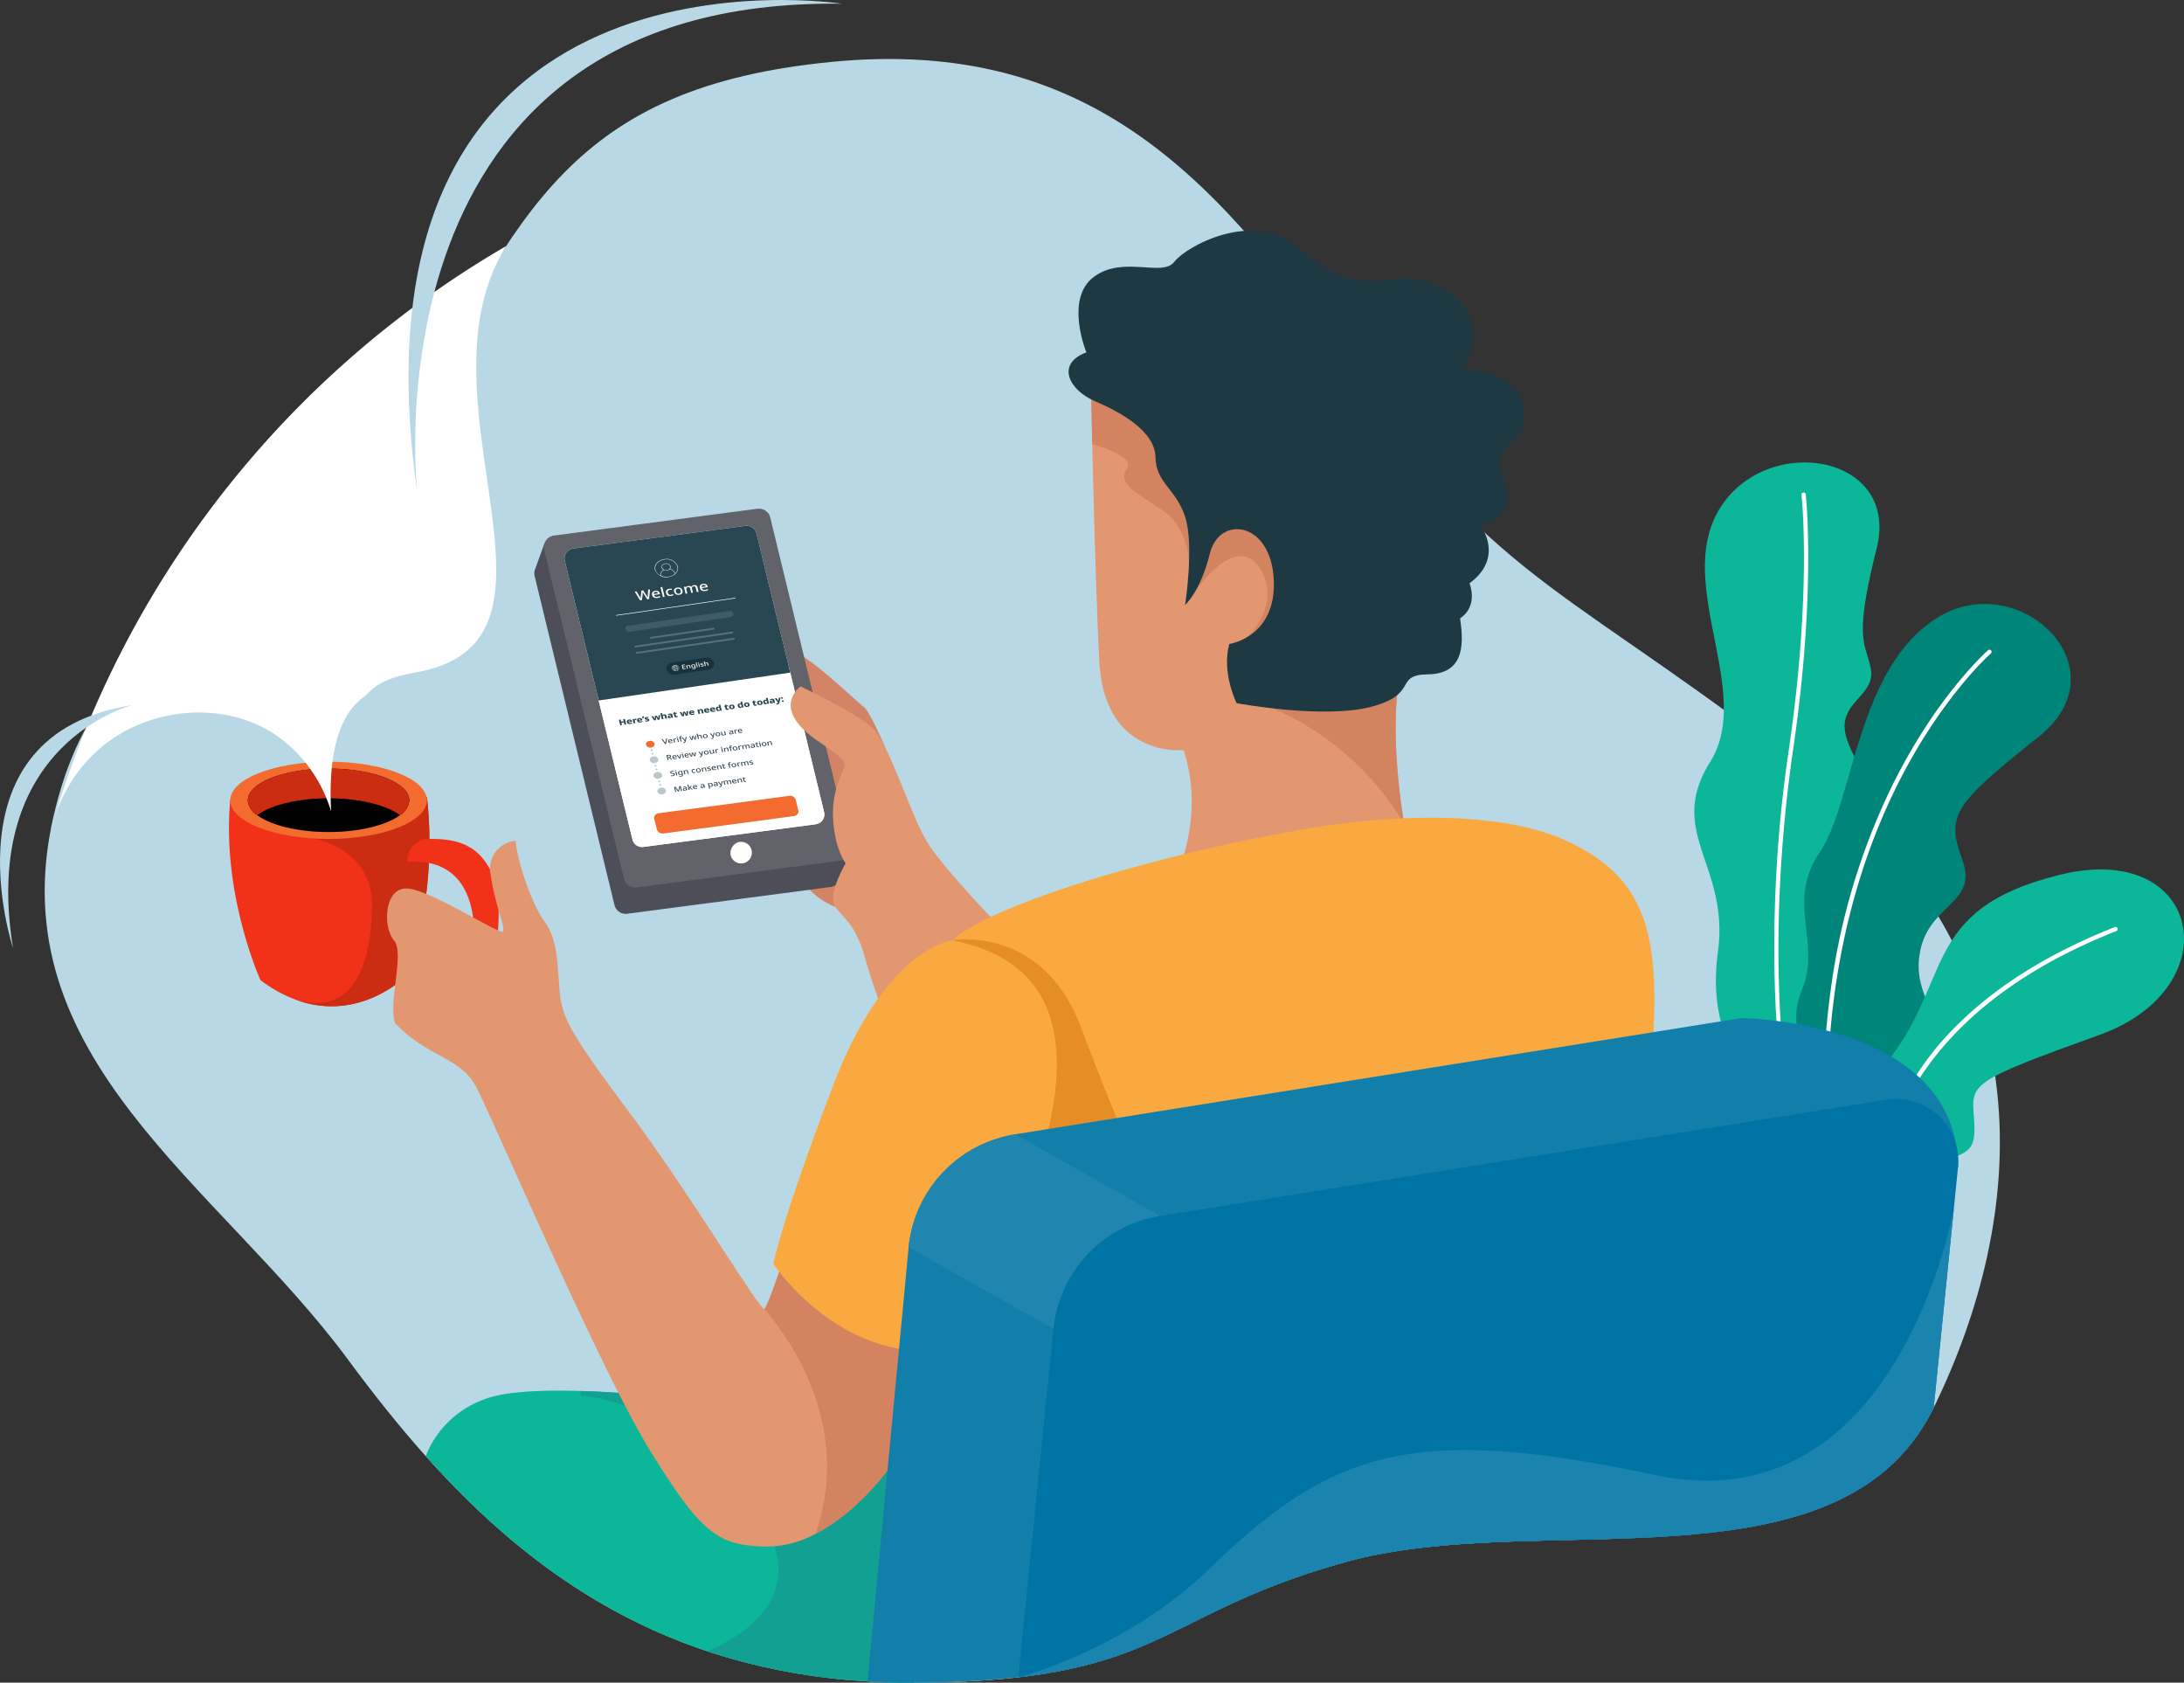 <?xml version="1.0" encoding="UTF-8"?> <svg xmlns="http://www.w3.org/2000/svg" xmlns:xlink="http://www.w3.org/1999/xlink" id="Group_18391" data-name="Group 18391" width="431.576" height="332.421" viewBox="0 0 431.576 332.421"><rect x="0" y="0" width="431.576" height="332.421" fill="#333333" stroke="none"/><defs><clipPath id="clip-path"><rect id="Rectangle_3700" data-name="Rectangle 3700" width="431.576" height="332.421" fill="none"></rect></clipPath><clipPath id="clip-path-2"><path id="Path_16862" data-name="Path 16862" d="M514.455,445.744l-34.076,4.486a1.957,1.957,0,0,0-1.647,2.4L492.1,507.7a1.958,1.958,0,0,0,2.158,1.479l34.077-4.486a1.958,1.958,0,0,0,1.647-2.4l-13.365-55.064a1.955,1.955,0,0,0-2.158-1.479" transform="translate(-478.676 -445.727)" fill="none"></path></clipPath><clipPath id="clip-path-3"><rect id="Rectangle_3701" data-name="Rectangle 3701" width="21.382" height="4.09" fill="none"></rect></clipPath><clipPath id="clip-path-4"><rect id="Rectangle_3702" data-name="Rectangle 3702" width="12.792" height="2.15" fill="none"></rect></clipPath><clipPath id="clip-path-5"><rect id="Rectangle_3703" data-name="Rectangle 3703" width="19.547" height="3.133" fill="none"></rect></clipPath></defs><g id="Group_18267" data-name="Group 18267"><g id="Group_18266" data-name="Group 18266" clip-path="url(#clip-path)"><path id="Path_16725" data-name="Path 16725" d="M97.915,307.007c4.851,6.571,9.9,12.945,15.276,18.956,21.386,23.927,47.9,42.148,87.3,44.5q4.463.268,9.149.256h.253q3.584-.014,6.818-.118c5.1-.164,9.578-.485,13.584-.944,29.454-3.366,33.081-14.084,65.054-22.87,15.561-4.276,34.647-3.907,53.036-4.5,10.447-.335,20.67-.985,29.893-2.973,14.361-3.094,26.3-9.434,32.9-22.9,0,0,0,0,0,0,18.3-37.348,23.063-87.587-23.681-124.4s-62.47-38.06-89.773-78.052-52.954-68.4-104.241-63.435S131.423,80.3,109.6,122.084s-59.26,30.2-70.016,77.767,32.683,72.405,58.333,107.156" transform="translate(-29.07 -38.309)" fill="#b8d8e6"></path><path id="Path_16726" data-name="Path 16726" d="M685.207,571.13s-3.241-7.535-4.344-8.224-11.635-11.032-14.431-11.032,0,7.447,0,7.447Z" transform="translate(-510.179 -423.27)" fill="#d38466"></path><path id="Path_16727" data-name="Path 16727" d="M1455.369,553.4a104.4,104.4,0,0,1-6.76-28.25c-1.11-14.646-9.517-19.195-7.2-36.41s-10.285-23.582-1.537-37.537-7.392-35.437,2.03-50.271,35.514-10.4,30.871,8.076-2.164,18.514-1.16,23.8-6.3,6.506-5.018,12.757,8.935,12.186,1.7,23.59,7,24.445,1.5,40.405-.332,39.9-.332,39.9Z" transform="translate(-1101.931 -300.68)" fill="#0cb699"></path><path id="Path_16728" data-name="Path 16728" d="M1512.668,560.351a.422.422,0,0,0,.394-.576c-9.792-25.111-8.923-63.671-4.844-91.384,4.617-31.371,2.53-50.327,2.508-50.514a.422.422,0,0,0-.839.1c.021.187,2.094,19.044-2.5,50.295a266.2,266.2,0,0,0-2.685,49.123c.719,17.06,3.34,31.822,7.578,42.69a.422.422,0,0,0,.394.269" transform="translate(-1153.896 -320.212)" fill="#fff"></path><path id="Path_16729" data-name="Path 16729" d="M1530.8,642.839s-9.491-12.529-6.428-27.883-3.9-17.471-.072-26.826-3.278-17.184,3.47-27.05,7.254-36.547,23.357-46.425,36.877,10.076,19.944,23.562-18.344,15.568-15.124,24.331-6.64,8.609-8.375,18.3,6.407,12.472.627,19.767-7.317,36.871-7.317,36.871Z" transform="translate(-1168.183 -392.692)" fill="#00857b"></path><path id="Path_16730" data-name="Path 16730" d="M1565.378,814.094s-10.362-20.569,4.215-37.537,7.075-31.434,35.266-38.408,33.85,22.275,7.929,31.6-25.374,9.637-24.862,16.4-.751,6.768-7.809,9.09-5.07,14.766-5.07,14.766Z" transform="translate(-1197.857 -565.322)" fill="#0cb699"></path><path id="Path_16731" data-name="Path 16731" d="M1590.368,847.289a.422.422,0,0,0,.416-.5c-.018-.1-1.774-9.869,3.074-22.1,4.476-11.3,15.663-27.071,43.538-38.067a.422.422,0,1,0-.309-.786c-12.436,4.905-22.652,11.163-30.366,18.6a56.777,56.777,0,0,0-13.667,19.991c-4.92,12.453-3.118,22.425-3.1,22.524a.423.423,0,0,0,.414.344" transform="translate(-1219.187 -602.686)" fill="#fff"></path><path id="Path_16732" data-name="Path 16732" d="M1547.806,663.584a.507.507,0,0,0,.054,0,.422.422,0,0,0,.365-.472c-5.014-39.5,3.648-67.744,11.8-84.485,8.819-18.118,18.931-27.006,19.032-27.094a.422.422,0,1,0-.554-.638c-.1.089-10.344,9.091-19.238,27.362a131.193,131.193,0,0,0-11.139,35,168.35,168.35,0,0,0-.736,49.959.422.422,0,0,0,.418.369" transform="translate(-1185.646 -422.438)" fill="#fff"></path><path id="Path_16733" data-name="Path 16733" d="M674.221,650.363s-5.171-1.862-6.826-6.206c-.706-1.852-5.061-22.7-2.9-27.511,2.912-6.469,12.732,3.034,12.732,3.034l2.782,21.888Z" transform="translate(-509.192 -471.219)" fill="#d38466"></path><path id="Path_16734" data-name="Path 16734" d="M453.178,461.684l15.763,64.941a2.309,2.309,0,0,0,2.544,1.745l40.19-5.292a2.3,2.3,0,0,0,1.933-1.711l1.752-4.834-2.049-2.189-1.06.282-14.4-59.323a2.307,2.307,0,0,0-2.546-1.742l-37.719,4.964-.886-2.548-1.6-.746-1.837,5.075-.036.1a2.283,2.283,0,0,0-.055,1.277" transform="translate(-347.523 -347.852)" fill="#4d4e57"></path><path id="Path_16735" data-name="Path 16735" d="M479.557,506.051l40.189-5.291a2.309,2.309,0,0,0,1.942-2.833l-15.762-64.941a2.309,2.309,0,0,0-2.545-1.744l-40.188,5.29a2.309,2.309,0,0,0-1.942,2.833l15.763,64.941a2.308,2.308,0,0,0,2.545,1.744" transform="translate(-353.713 -330.734)" fill="#61626a"></path><path id="Path_16736" data-name="Path 16736" d="M494.255,509.176l34.076-4.486a1.958,1.958,0,0,0,1.647-2.4l-13.365-55.064a1.958,1.958,0,0,0-2.158-1.479l-34.076,4.486a1.958,1.958,0,0,0-1.647,2.4L492.1,507.7a1.957,1.957,0,0,0,2.158,1.479" transform="translate(-367.13 -341.859)" fill="#fff"></path></g></g><g id="Group_18281" data-name="Group 18281" transform="translate(111.546 103.868)"><g id="Group_18280" data-name="Group 18280" clip-path="url(#clip-path-2)"><path id="Path_16737" data-name="Path 16737" d="M506.2,571.1l38.351-5.576,7.087,29.06c.318,1.3-.785,2.56-2.463,2.8l-33.5,4.871a1.88,1.88,0,0,1-2.16-1.148Z" transform="translate(-499.784 -537.604)" fill="#fff"></path><path id="Path_16738" data-name="Path 16738" d="M521.73,471.961l-38.351,5.577-7.262-29.777,38.351-5.577Z" transform="translate(-476.713 -443.01)" fill="#294753"></path><path id="Path_16739" data-name="Path 16739" d="M557.1,473.989c-1.246.181-2.069,1.117-1.832,2.086a2.342,2.342,0,0,0,2.689,1.429c1.247-.181,2.069-1.117,1.832-2.086a2.342,2.342,0,0,0-2.689-1.428m-.624,3.263a.038.038,0,0,0,0-.008,1,1,0,0,1,.6-1.1,1.12,1.12,0,0,0,.566.063.972.972,0,0,0,.5-.217,1.272,1.272,0,0,1,1.079.858s0,.005,0,.008a2.382,2.382,0,0,1-1.278.58,2.76,2.76,0,0,1-1.464-.181m1.147-1.118a.818.818,0,0,1-.94-.5c-.083-.339.2-.666.64-.729a.818.818,0,0,1,.94.5c.083.339-.2.666-.64.729m1.669.647a1.363,1.363,0,0,0-1.09-.855.577.577,0,0,0,.152-.534.912.912,0,0,0-1.047-.556c-.486.071-.806.435-.714.813a.718.718,0,0,0,.392.454,1.062,1.062,0,0,0-.611,1.1,1.789,1.789,0,0,1-1.015-1.144c-.227-.93.562-1.828,1.759-2a2.249,2.249,0,0,1,2.582,1.371,1.429,1.429,0,0,1-.407,1.351" transform="translate(-537.392 -467.38)" fill="#fff"></path><path id="Path_16740" data-name="Path 16740" d="M541.254,499.648l-.172,1.9-.376.055-.685-1.06c-.025-.039-.052-.082-.081-.13s-.055-.094-.079-.137-.041-.073-.049-.091a.879.879,0,0,1,0,.1c0,.046,0,.1,0,.151s-.007.105-.013.152l-.134,1.172-.376.055-1.054-1.725.363-.053.6,1.022q.06.107.12.222t.1.207a2.208,2.208,0,0,1,0-.228c0-.086.008-.164.016-.234l.127-1.129.353-.052.665,1.019a2.43,2.43,0,0,1,.127.216q.063.12.1.206a1.642,1.642,0,0,1-.006-.22c0-.083.007-.163.012-.241l.082-1.122Z" transform="translate(-524.355 -487.083)" fill="#fff"></path><path id="Path_16741" data-name="Path 16741" d="M553.491,500.823a.9.9,0,0,1,.587.087.641.641,0,0,1,.31.424l.036.148-1.183.172a.471.471,0,0,0,.221.3.629.629,0,0,0,.408.056,1.657,1.657,0,0,0,.3-.068,1.782,1.782,0,0,0,.255-.112l.055.223a1.384,1.384,0,0,1-.251.109,2,2,0,0,1-.315.068,1.259,1.259,0,0,1-.47-.013.771.771,0,0,1-.363-.189.734.734,0,0,1-.2-.37.71.71,0,0,1,0-.406.573.573,0,0,1,.218-.286.9.9,0,0,1,.4-.146m.051.208a.416.416,0,0,0-.276.137.362.362,0,0,0-.067.286l.83-.121a.423.423,0,0,0-.163-.246.433.433,0,0,0-.323-.057" transform="translate(-535.562 -487.973)" fill="#fff"></path><path id="Path_16742" data-name="Path 16742" d="M560.921,499.547l-.346.05-.471-1.931.347-.051Z" transform="translate(-541.129 -485.524)" fill="#fff"></path><path id="Path_16743" data-name="Path 16743" d="M565.684,500.484a1.022,1.022,0,0,1-.63-.083.715.715,0,0,1-.352-.5.7.7,0,0,1,.008-.427.559.559,0,0,1,.241-.276,1.108,1.108,0,0,1,.413-.138,1.621,1.621,0,0,1,.282-.017,1.246,1.246,0,0,1,.228.025l-.051.234c-.065-.008-.133-.014-.2-.019a.957.957,0,0,0-.2.007q-.477.069-.358.557a.557.557,0,0,0,.2.339.5.5,0,0,0,.376.072,1.151,1.151,0,0,0,.252-.063,1.079,1.079,0,0,0,.193-.1l.057.234a.8.8,0,0,1-.19.093,1.5,1.5,0,0,1-.266.06" transform="translate(-544.633 -486.618)" fill="#fff"></path><path id="Path_16744" data-name="Path 16744" d="M573.227,498.669a.606.606,0,0,1-.1.559.858.858,0,0,1-.563.274,1.083,1.083,0,0,1-.443-.021.775.775,0,0,1-.35-.2.765.765,0,0,1-.2-.372.608.608,0,0,1,.094-.557.855.855,0,0,1,.563-.273,1.094,1.094,0,0,1,.447.021.787.787,0,0,1,.35.2.76.76,0,0,1,.2.371m-1.3.189a.6.6,0,0,0,.2.344.5.5,0,0,0,.389.078.413.413,0,0,0,.326-.182.514.514,0,0,0,.025-.377.59.59,0,0,0-.2-.343.506.506,0,0,0-.392-.073.414.414,0,0,0-.325.178.507.507,0,0,0-.024.376" transform="translate(-549.905 -485.869)" fill="#fff"></path><path id="Path_16745" data-name="Path 16745" d="M581.89,496.061a.762.762,0,0,1,.477.054.525.525,0,0,1,.244.362l.218.892-.347.05-.209-.856a.324.324,0,0,0-.407-.27.4.4,0,0,0-.309.162.453.453,0,0,0-.022.339l.18.737-.343.05-.209-.856a.326.326,0,0,0-.411-.269.37.37,0,0,0-.311.174.578.578,0,0,0-.006.372l.169.691-.346.05-.334-1.369.275-.04.094.176.02,0a.421.421,0,0,1,.182-.19.817.817,0,0,1,.283-.094.634.634,0,0,1,.59.143l.026,0a.444.444,0,0,1,.195-.2.874.874,0,0,1,.3-.1" transform="translate(-556.329 -484.322)" fill="#fff"></path><path id="Path_16746" data-name="Path 16746" d="M594.055,494.925a.894.894,0,0,1,.586.087.64.64,0,0,1,.31.424l.036.148-1.183.172a.47.47,0,0,0,.221.3.629.629,0,0,0,.408.056,1.665,1.665,0,0,0,.3-.068,1.785,1.785,0,0,0,.255-.112l.055.223a1.376,1.376,0,0,1-.251.109,1.989,1.989,0,0,1-.315.068,1.263,1.263,0,0,1-.47-.013.772.772,0,0,1-.362-.189.735.735,0,0,1-.2-.37.711.711,0,0,1,0-.406.575.575,0,0,1,.218-.286.9.9,0,0,1,.4-.146m.051.208a.419.419,0,0,0-.277.138.363.363,0,0,0-.067.286l.831-.121a.423.423,0,0,0-.164-.246.433.433,0,0,0-.323-.057" transform="translate(-566.673 -483.45)" fill="#fff"></path><path id="Path_16747" data-name="Path 16747" d="M526.269,610.565l-.336.049-.112-.461-.506.074.112.461-.338.049-.267-1.1.338-.049.1.419.506-.074-.1-.419.336-.049Z" transform="translate(-514.069 -571.312)" fill="#294753"></path><path id="Path_16748" data-name="Path 16748" d="M531.957,609.985a.653.653,0,0,1,.388.045.38.38,0,0,1,.2.267l.029.12-.686.1a.194.194,0,0,0,.1.122.328.328,0,0,0,.2.022,1.029,1.029,0,0,0,.186-.043.968.968,0,0,0,.164-.075l.047.192a.72.72,0,0,1-.158.072,1.431,1.431,0,0,1-.22.047.892.892,0,0,1-.3,0,.487.487,0,0,1-.234-.112.444.444,0,0,1-.132-.234.369.369,0,0,1,.063-.354.568.568,0,0,1,.353-.164m.05.179a.188.188,0,0,0-.118.057.154.154,0,0,0-.031.127l.374-.054a.18.18,0,0,0-.076-.105.208.208,0,0,0-.148-.024" transform="translate(-519.209 -571.7)" fill="#294753"></path><path id="Path_16749" data-name="Path 16749" d="M537.046,609.159l.058-.006.051,0,.031.247a.612.612,0,0,0-.109.008.465.465,0,0,0-.121.035.19.19,0,0,0-.089.073.158.158,0,0,0-.011.125l.1.423-.334.049-.206-.844.251-.036.085.131.014,0a.359.359,0,0,1,.1-.127.35.35,0,0,1,.174-.072" transform="translate(-522.963 -571.068)" fill="#294753"></path><path id="Path_16750" data-name="Path 16750" d="M540.642,608.722a.654.654,0,0,1,.388.045.38.38,0,0,1,.2.267l.029.12-.686.1a.194.194,0,0,0,.1.122.326.326,0,0,0,.2.022,1.036,1.036,0,0,0,.186-.043.973.973,0,0,0,.164-.075l.047.192a.71.71,0,0,1-.158.072,1.423,1.423,0,0,1-.22.047.9.9,0,0,1-.3,0,.488.488,0,0,1-.234-.112.443.443,0,0,1-.132-.234.368.368,0,0,1,.063-.354.567.567,0,0,1,.353-.164m.05.179a.188.188,0,0,0-.118.057.155.155,0,0,0-.031.127l.374-.054a.179.179,0,0,0-.076-.105.207.207,0,0,0-.148-.024" transform="translate(-525.87 -570.732)" fill="#294753"></path><path id="Path_16751" data-name="Path 16751" d="M544.976,607.131l.018.015c0,.039-.008.082-.015.131s-.016.1-.026.147a1.256,1.256,0,0,1-.034.135l-.237.034c0-.068,0-.14,0-.217s0-.144-.007-.2Z" transform="translate(-529.297 -569.519)" fill="#294753"></path><path id="Path_16752" data-name="Path 16752" d="M547.55,608.358a.208.208,0,0,1-.063.215.619.619,0,0,1-.331.123,1.666,1.666,0,0,1-.2.018,1.013,1.013,0,0,1-.182-.013l-.051-.209a1.275,1.275,0,0,0,.21.023,1.081,1.081,0,0,0,.178-.008.268.268,0,0,0,.1-.031.043.043,0,0,0,.023-.048.053.053,0,0,0-.025-.033.247.247,0,0,0-.076-.025c-.037-.008-.091-.018-.162-.03a.989.989,0,0,1-.175-.042.3.3,0,0,1-.113-.068.235.235,0,0,1-.059-.113.178.178,0,0,1,.074-.2.663.663,0,0,1,.3-.107,1.116,1.116,0,0,1,.2-.012,1.281,1.281,0,0,1,.2.024l-.052.189a1.4,1.4,0,0,0-.167-.022.667.667,0,0,0-.143,0c-.077.011-.111.032-.1.063a.045.045,0,0,0,.025.029.312.312,0,0,0,.072.021l.153.028a1.246,1.246,0,0,1,.173.038.3.3,0,0,1,.119.066.236.236,0,0,1,.063.117" transform="translate(-530.786 -570.032)" fill="#294753"></path><path id="Path_16753" data-name="Path 16753" d="M553.7,607.193l-.177-.316-.038-.068-.048-.089-.045-.086-.032-.058h-.008c0,.014,0,.035,0,.064s0,.06,0,.094,0,.067,0,.1,0,.058,0,.079l-.02.337-.354.051-.508-.8.328-.048.194.334c.014.024.029.053.044.087s.031.066.045.1.025.06.033.084h.006a.59.59,0,0,1-.007-.065c0-.026,0-.052,0-.079s0-.051,0-.072,0-.036,0-.043l.027-.392.367-.054.2.36.035.069c.016.03.031.061.045.093a.744.744,0,0,1,.032.081h.006c0-.022-.005-.051-.008-.086s0-.071,0-.107a.832.832,0,0,1,0-.092l.027-.367.324-.047-.1.888Z" transform="translate(-535.265 -568.845)" fill="#294753"></path><path id="Path_16754" data-name="Path 16754" d="M560.358,604.564l.05.2q.019.077.028.138c.006.041.01.071.012.09l.018,0a.247.247,0,0,1,.108-.113.507.507,0,0,1,.169-.053.592.592,0,0,1,.207,0,.335.335,0,0,1,.162.081.325.325,0,0,1,.094.168l.134.55-.334.049-.117-.478c-.029-.118-.095-.169-.2-.154a.162.162,0,0,0-.146.093.367.367,0,0,0,0,.206l.094.385-.334.049-.285-1.168Z" transform="translate(-541.067 -567.55)" fill="#294753"></path><path id="Path_16755" data-name="Path 16755" d="M566.567,604.947a.637.637,0,0,1,.346.028.289.289,0,0,1,.172.208l.137.559-.231.034-.093-.1h-.008a.394.394,0,0,1-.122.12.56.56,0,0,1-.2.061.44.44,0,0,1-.255-.031.266.266,0,0,1-.145-.191.2.2,0,0,1,.073-.217.8.8,0,0,1,.339-.124l.185-.032-.006-.025a.116.116,0,0,0-.062-.083.212.212,0,0,0-.119-.011.65.65,0,0,0-.145.039q-.072.029-.144.066l-.143-.157a.885.885,0,0,1,.188-.086,1.348,1.348,0,0,1,.238-.055m.229.46-.1.018a.34.34,0,0,0-.165.06.09.09,0,0,0-.028.093.086.086,0,0,0,.052.065.19.19,0,0,0,.1.007.224.224,0,0,0,.131-.06.114.114,0,0,0,.032-.115Z" transform="translate(-545.759 -567.836)" fill="#294753"></path><path id="Path_16756" data-name="Path 16756" d="M571.423,604.44a.543.543,0,0,0,.092-.021c.028-.009.057-.02.085-.033l.046.19a.719.719,0,0,1-.115.049.9.9,0,0,1-.161.036.594.594,0,0,1-.185,0,.271.271,0,0,1-.144-.07.327.327,0,0,1-.087-.166l-.093-.379-.138.02-.026-.107.146-.107.047-.191.213-.031.043.175.288-.042.047.194-.288.042.09.37a.086.086,0,0,0,.048.062.155.155,0,0,0,.09.01" transform="translate(-549.254 -566.833)" fill="#294753"></path><path id="Path_16757" data-name="Path 16757" d="M577.555,603.724l-.178-.316-.038-.068-.049-.089-.045-.086-.032-.058h-.008c0,.014,0,.035,0,.064s0,.06,0,.094,0,.067,0,.1,0,.058,0,.079l-.021.337-.354.051-.508-.8.328-.048.194.335c.014.024.029.053.044.087s.031.066.045.1.025.06.033.084h.006a.6.6,0,0,1-.007-.065q0-.039,0-.079c0-.027,0-.051,0-.072s0-.036,0-.043l.027-.392.367-.054.2.36.035.069c.015.03.03.061.045.093a.69.69,0,0,1,.032.081h.006c0-.022-.005-.051-.008-.086s0-.071,0-.107a.817.817,0,0,1,0-.092l.027-.367.324-.047-.1.888Z" transform="translate(-553.563 -566.185)" fill="#294753"></path><path id="Path_16758" data-name="Path 16758" d="M584.789,602.3a.654.654,0,0,1,.388.045.38.38,0,0,1,.2.267l.03.12-.686.1a.194.194,0,0,0,.1.122.327.327,0,0,0,.2.022,1.043,1.043,0,0,0,.186-.043.945.945,0,0,0,.164-.075l.047.192a.714.714,0,0,1-.159.072,1.457,1.457,0,0,1-.22.047.891.891,0,0,1-.3,0,.489.489,0,0,1-.234-.112.442.442,0,0,1-.132-.234.368.368,0,0,1,.063-.354.567.567,0,0,1,.353-.164m.05.179a.188.188,0,0,0-.118.057.156.156,0,0,0-.032.127l.374-.054a.18.18,0,0,0-.076-.105.207.207,0,0,0-.148-.024" transform="translate(-559.729 -565.808)" fill="#294753"></path><path id="Path_16759" data-name="Path 16759" d="M592.013,601.16a.512.512,0,0,1,.3.033.3.3,0,0,1,.163.22l.134.55-.332.048-.116-.478a.226.226,0,0,0-.07-.127.162.162,0,0,0-.13-.028q-.122.018-.148.094a.384.384,0,0,0,.006.207l.094.384-.334.049-.206-.844.253-.037.072.1.016,0a.279.279,0,0,1,.115-.113.53.53,0,0,1,.187-.06" transform="translate(-565.109 -564.933)" fill="#294753"></path><path id="Path_16760" data-name="Path 16760" d="M597.477,600.457a.653.653,0,0,1,.388.045.38.38,0,0,1,.2.267l.029.12-.686.1a.194.194,0,0,0,.1.122.327.327,0,0,0,.2.022,1.038,1.038,0,0,0,.186-.043.957.957,0,0,0,.164-.075l.047.192a.714.714,0,0,1-.158.072,1.442,1.442,0,0,1-.22.047.891.891,0,0,1-.3,0,.487.487,0,0,1-.234-.112.443.443,0,0,1-.132-.234.368.368,0,0,1,.063-.354.568.568,0,0,1,.353-.164m.05.179a.187.187,0,0,0-.118.057.154.154,0,0,0-.032.127l.374-.054a.179.179,0,0,0-.076-.105.207.207,0,0,0-.148-.024" transform="translate(-569.461 -564.393)" fill="#294753"></path><path id="Path_16761" data-name="Path 16761" d="M602.506,599.726a.653.653,0,0,1,.387.045.38.38,0,0,1,.2.267l.029.12-.686.1a.194.194,0,0,0,.1.122.328.328,0,0,0,.2.022,1.037,1.037,0,0,0,.186-.043.961.961,0,0,0,.164-.075l.047.192a.723.723,0,0,1-.158.072,1.425,1.425,0,0,1-.22.047.893.893,0,0,1-.3,0,.488.488,0,0,1-.234-.112.44.44,0,0,1-.132-.234.368.368,0,0,1,.063-.354.568.568,0,0,1,.353-.164m.05.179a.187.187,0,0,0-.118.057.154.154,0,0,0-.031.127l.374-.054a.179.179,0,0,0-.076-.1.207.207,0,0,0-.148-.025" transform="translate(-573.318 -563.832)" fill="#294753"></path><path id="Path_16762" data-name="Path 16762" d="M607.609,598.662a.427.427,0,0,1-.314-.069.5.5,0,0,1-.19-.31.421.421,0,0,1,.033-.344.368.368,0,0,1,.268-.153.44.44,0,0,1,.194.008.4.4,0,0,1,.136.071h.008c-.008-.018-.019-.044-.032-.077a.888.888,0,0,1-.032-.1l-.061-.25.334-.049.285,1.168-.253.037-.094-.1-.014,0a.3.3,0,0,1-.09.1.385.385,0,0,1-.178.063m.076-.224a.177.177,0,0,0,.139-.073.226.226,0,0,0,.009-.16l-.006-.023a.328.328,0,0,0-.084-.167.2.2,0,0,0-.174-.036.151.151,0,0,0-.12.078.259.259,0,0,0-.006.182.278.278,0,0,0,.092.163.2.2,0,0,0,.151.035" transform="translate(-577.162 -562.046)" fill="#294753"></path><path id="Path_16763" data-name="Path 16763" d="M614.822,598.129a.538.538,0,0,0,.092-.021c.029-.009.057-.02.085-.033l.046.19a.726.726,0,0,1-.115.048.906.906,0,0,1-.161.036.593.593,0,0,1-.185,0,.27.27,0,0,1-.144-.07.327.327,0,0,1-.087-.167l-.093-.379-.138.02-.026-.107.146-.107.048-.191.213-.031.043.175.289-.042.047.194-.289.042.09.37a.086.086,0,0,0,.048.062.154.154,0,0,0,.09.01" transform="translate(-582.54 -561.992)" fill="#294753"></path><path id="Path_16764" data-name="Path 16764" d="M619.328,597.728a.369.369,0,0,1-.064.347.569.569,0,0,1-.364.171.733.733,0,0,1-.286-.011.49.49,0,0,1-.224-.122.461.461,0,0,1-.127-.23.364.364,0,0,1,.064-.342.57.57,0,0,1,.366-.17.728.728,0,0,1,.286.011.494.494,0,0,1,.224.12.45.45,0,0,1,.126.227m-.728.106a.329.329,0,0,0,.089.172.192.192,0,0,0,.165.04.156.156,0,0,0,.133-.083.288.288,0,0,0,0-.185.321.321,0,0,0-.088-.169.2.2,0,0,0-.165-.038.16.16,0,0,0-.134.081.28.28,0,0,0,0,.182" transform="translate(-585.722 -562.026)" fill="#294753"></path><path id="Path_16765" data-name="Path 16765" d="M626.107,595.972a.426.426,0,0,1-.313-.069.5.5,0,0,1-.19-.31.421.421,0,0,1,.033-.344.368.368,0,0,1,.268-.154.438.438,0,0,1,.194.008.407.407,0,0,1,.136.071h.008c-.008-.018-.019-.044-.032-.077a.85.85,0,0,1-.032-.1l-.061-.251.334-.049.285,1.168-.253.037-.094-.1-.014,0a.3.3,0,0,1-.09.1.385.385,0,0,1-.178.063m.076-.224a.177.177,0,0,0,.139-.073.225.225,0,0,0,.009-.16l-.006-.023a.328.328,0,0,0-.085-.167.2.2,0,0,0-.174-.036.152.152,0,0,0-.12.078.257.257,0,0,0-.006.182.277.277,0,0,0,.092.163.194.194,0,0,0,.151.035" transform="translate(-591.35 -559.982)" fill="#294753"></path><path id="Path_16766" data-name="Path 16766" d="M632.008,595.885a.369.369,0,0,1-.064.346.569.569,0,0,1-.364.171.735.735,0,0,1-.286-.011.489.489,0,0,1-.224-.122.459.459,0,0,1-.127-.23.365.365,0,0,1,.064-.343.57.57,0,0,1,.366-.17.725.725,0,0,1,.286.011.5.5,0,0,1,.224.12.453.453,0,0,1,.126.227m-.728.106a.33.33,0,0,0,.089.172.192.192,0,0,0,.165.04.156.156,0,0,0,.133-.083.288.288,0,0,0,0-.185.32.32,0,0,0-.088-.169.2.2,0,0,0-.165-.037.16.16,0,0,0-.134.081.279.279,0,0,0,0,.182" transform="translate(-595.448 -560.612)" fill="#294753"></path><path id="Path_16767" data-name="Path 16767" d="M638.554,594.679a.531.531,0,0,0,.092-.021.908.908,0,0,0,.085-.033l.046.19a.715.715,0,0,1-.115.049.918.918,0,0,1-.161.036.6.6,0,0,1-.185,0,.271.271,0,0,1-.144-.07.325.325,0,0,1-.087-.166l-.093-.379-.138.02-.026-.107.146-.107.048-.191.213-.031.043.175.289-.042.047.194-.288.042.09.37a.087.087,0,0,0,.048.062.155.155,0,0,0,.09.01" transform="translate(-600.742 -559.346)" fill="#294753"></path><path id="Path_16768" data-name="Path 16768" d="M643.059,594.278a.369.369,0,0,1-.064.346.57.57,0,0,1-.364.171.734.734,0,0,1-.286-.011.489.489,0,0,1-.224-.122.46.46,0,0,1-.126-.23.364.364,0,0,1,.064-.342.57.57,0,0,1,.366-.17.729.729,0,0,1,.286.011.5.5,0,0,1,.224.12.45.45,0,0,1,.126.227m-.728.106a.33.33,0,0,0,.089.171.192.192,0,0,0,.165.04.156.156,0,0,0,.133-.083.288.288,0,0,0,0-.185.321.321,0,0,0-.088-.169.2.2,0,0,0-.165-.037.16.16,0,0,0-.134.081.28.28,0,0,0,0,.182" transform="translate(-603.923 -559.38)" fill="#294753"></path><path id="Path_16769" data-name="Path 16769" d="M647.718,592.83a.426.426,0,0,1-.313-.069.5.5,0,0,1-.19-.31.421.421,0,0,1,.033-.343.368.368,0,0,1,.268-.154.439.439,0,0,1,.194.008.406.406,0,0,1,.136.071h.008c-.008-.018-.019-.044-.032-.077a.9.9,0,0,1-.032-.1l-.061-.251.334-.049.285,1.168-.253.037-.094-.1-.014,0a.3.3,0,0,1-.09.1.387.387,0,0,1-.178.063m.076-.224a.177.177,0,0,0,.139-.073.226.226,0,0,0,.009-.16l-.006-.023a.329.329,0,0,0-.085-.167.2.2,0,0,0-.174-.036.151.151,0,0,0-.12.078.258.258,0,0,0-.006.182.277.277,0,0,0,.092.163.2.2,0,0,0,.151.035" transform="translate(-607.925 -557.573)" fill="#294753"></path><path id="Path_16770" data-name="Path 16770" d="M653.07,592.369a.637.637,0,0,1,.346.028.288.288,0,0,1,.171.208l.137.559-.231.034-.093-.1h-.008a.394.394,0,0,1-.122.12.563.563,0,0,1-.2.062.442.442,0,0,1-.255-.031.266.266,0,0,1-.145-.191.2.2,0,0,1,.073-.217.8.8,0,0,1,.339-.124l.185-.032-.006-.025a.115.115,0,0,0-.062-.083.21.21,0,0,0-.119-.011.649.649,0,0,0-.145.039q-.072.029-.145.066l-.143-.157a.889.889,0,0,1,.188-.086,1.343,1.343,0,0,1,.238-.055m.229.46-.1.018a.34.34,0,0,0-.165.06A.089.089,0,0,0,653,593a.086.086,0,0,0,.052.065.189.189,0,0,0,.1.008.225.225,0,0,0,.131-.06.114.114,0,0,0,.032-.115Z" transform="translate(-612.104 -558.189)" fill="#294753"></path><path id="Path_16771" data-name="Path 16771" d="M656.907,591.569l.356-.052.312.449a.487.487,0,0,1,.057.117h.006a.462.462,0,0,1,0-.067q0-.03.005-.058l.079-.508.348-.051-.221.991a.438.438,0,0,1-.132.24.524.524,0,0,1-.281.116.79.79,0,0,1-.089.009h-.066l-.05-.2h.054c.021,0,.043,0,.065-.006a.2.2,0,0,0,.133-.064.254.254,0,0,0,.051-.112l.005-.028Z" transform="translate(-615.374 -557.454)" fill="#294753"></path><path id="Path_16772" data-name="Path 16772" d="M662.344,591.326a.1.1,0,0,1,.029-.112.246.246,0,0,1,.124-.05.269.269,0,0,1,.136.012.127.127,0,0,1,.079.1.1.1,0,0,1-.028.111.228.228,0,0,1-.12.051.27.27,0,0,1-.139-.013.128.128,0,0,1-.079-.1m.148.607a.1.1,0,0,1,.029-.113.251.251,0,0,1,.124-.049.278.278,0,0,1,.136.011.127.127,0,0,1,.079.1.1.1,0,0,1-.028.111.234.234,0,0,1-.121.05.275.275,0,0,1-.139-.012.126.126,0,0,1-.08-.1" transform="translate(-619.54 -557.27)" fill="#294753"></path><path id="Path_16773" data-name="Path 16773" d="M545.98,506.731l-23.606,3.432.027.113,23.606-3.432Z" transform="translate(-512.191 -492.515)" fill="#fff"></path><path id="Path_16774" data-name="Path 16774" d="M573.231,559.953l-6.392.929a1.583,1.583,0,0,1-1.815-.964c-.159-.652.4-1.285,1.236-1.407l6.392-.929a1.584,1.584,0,0,1,1.815.964c.159.652-.4,1.286-1.236,1.408" transform="translate(-544.882 -531.501)" fill="#183239"></path><path id="Path_16775" data-name="Path 16775" d="M570.9,564.781a.737.737,0,0,0-.147-.045v-.006a.611.611,0,0,0,.008-.123c0-.006,0-.011,0-.017s0-.033,0-.049,0-.012,0-.019-.005-.028-.008-.042l.258-.037a.4.4,0,0,1-.1.338m-.241.166a.346.346,0,0,0,.031-.042l0,0a.453.453,0,0,0,.046-.1l0-.006,0-.007a.121.121,0,1,1-.083.162m-.155.042-.052-.214a.976.976,0,0,1,.229,0,.282.282,0,0,1-.176.214m-.112-.457.29-.042a.654.654,0,0,1,.008.237,1.043,1.043,0,0,0-.25,0Zm-.059-.243a.978.978,0,0,0,.233-.07.742.742,0,0,1,.1.223l-.29.042Zm-.064-.263a.366.366,0,0,1,.266.15.907.907,0,0,1-.213.064Zm.412.057a.5.5,0,0,1-.094.067l0-.006,0-.005a.571.571,0,0,0-.091-.083l0,0a.466.466,0,0,0-.049-.031.809.809,0,0,1,.248.061m.311.312-.258.037c0-.014-.007-.028-.012-.041l-.006-.018c-.006-.016-.012-.032-.019-.047l-.007-.016a.729.729,0,0,0-.065-.112l0-.006a.571.571,0,0,0,.115-.083.506.506,0,0,1,.257.286m-.736-.145a.979.979,0,0,1-.229,0,.283.283,0,0,1,.177-.215Zm.059.243-.289.042a.659.659,0,0,1-.008-.237,1.061,1.061,0,0,0,.25,0Zm.059.243a.965.965,0,0,0-.233.07.734.734,0,0,1-.1-.223l.29-.042Zm.064.263a.367.367,0,0,1-.265-.15.89.89,0,0,1,.213-.064Zm-.412-.057a.521.521,0,0,1,.094-.067l0,.006,0,.005a.566.566,0,0,0,.091.083l0,0a.489.489,0,0,0,.049.03.8.8,0,0,1-.248-.061m-.311-.312.258-.038c0,.014.008.028.012.041l.006.018c.006.016.012.032.019.047l.007.016a.739.739,0,0,0,.066.113l0,.005a.558.558,0,0,0-.116.083.507.507,0,0,1-.257-.286m.093-.387a.736.736,0,0,0,.147.045v.006a.616.616,0,0,0-.008.123c0,.005,0,.011,0,.016s0,.033,0,.049,0,.013,0,.019.005.028.008.042l-.258.037a.4.4,0,0,1,.1-.338m.241-.166a.393.393,0,0,0-.031.042l0,0a.418.418,0,0,0-.046.1l0,.006,0,.007a.646.646,0,0,1-.12-.036.659.659,0,0,1,.2-.126m.174-.1c-.392.057-.652.342-.58.636a.728.728,0,0,0,.84.43c.392-.057.651-.342.58-.636a.727.727,0,0,0-.84-.429" transform="translate(-548.434 -536.416)" fill="#fff" fill-rule="evenodd"></path><path id="Path_16776" data-name="Path 16776" d="M578.919,564.2l-.625.091-.21-.862.624-.091.027.111-.457.066.06.247.429-.062.027.11-.429.062.069.283.457-.066Z" transform="translate(-554.919 -535.934)" fill="#fff"></path><path id="Path_16777" data-name="Path 16777" d="M582.36,563.772a.4.4,0,0,1,.237.024.241.241,0,0,1,.122.171l.1.424-.163.024-.1-.406a.163.163,0,0,0-.21-.127.2.2,0,0,0-.162.085.254.254,0,0,0-.007.177l.08.328-.165.024-.159-.651.13-.019.044.084h.01a.206.206,0,0,1,.093-.091.438.438,0,0,1,.144-.046" transform="translate(-557.876 -536.258)" fill="#fff"></path><path id="Path_16778" data-name="Path 16778" d="M586.484,563.108a.438.438,0,0,1,.152,0,.318.318,0,0,1,.128.058h.008l0-.088.134-.02.161.66q.069.281-.318.338a1.351,1.351,0,0,1-.168.015.835.835,0,0,1-.147-.01l-.027-.112a.742.742,0,0,0,.155.017,1.12,1.12,0,0,0,.173-.012.229.229,0,0,0,.147-.068.145.145,0,0,0,.025-.136l-.005-.022c0-.01-.005-.024-.008-.042s-.005-.03-.007-.039h-.006a.226.226,0,0,1-.088.09.4.4,0,0,1-.14.045.367.367,0,0,1-.269-.053.379.379,0,0,1-.15-.234.325.325,0,0,1,.029-.261.3.3,0,0,1,.226-.127m.06.1a.173.173,0,0,0-.135.082.25.25,0,0,0-.009.182.286.286,0,0,0,.094.165.211.211,0,0,0,.168.037.227.227,0,0,0,.157-.073.2.2,0,0,0,.014-.168l-.006-.024a.277.277,0,0,0-.1-.171.255.255,0,0,0-.184-.029" transform="translate(-561.156 -535.718)" fill="#fff"></path><path id="Path_16779" data-name="Path 16779" d="M590.383,562.569l-.165.024-.224-.918.165-.024Z" transform="translate(-564.054 -534.637)" fill="#fff"></path><path id="Path_16780" data-name="Path 16780" d="M591.926,561.514a.132.132,0,0,1,.07.008.069.069,0,0,1,.042.053.057.057,0,0,1-.014.06.112.112,0,0,1-.061.027.133.133,0,0,1-.071-.008.07.07,0,0,1-.042-.052.057.057,0,0,1,.014-.061.118.118,0,0,1,.063-.027m.141.236.159.651-.164.024-.159-.651Z" transform="translate(-565.474 -534.531)" fill="#fff"></path><path id="Path_16781" data-name="Path 16781" d="M594.514,562.56a.146.146,0,0,1-.054.159.494.494,0,0,1-.239.086,1.042,1.042,0,0,1-.154.012.561.561,0,0,1-.123-.013l-.027-.112a.979.979,0,0,0,.137.018.7.7,0,0,0,.148,0,.28.28,0,0,0,.129-.042.063.063,0,0,0,.026-.068.065.065,0,0,0-.025-.037.2.2,0,0,0-.067-.028,1.136,1.136,0,0,0-.135-.025,1.137,1.137,0,0,1-.148-.03.278.278,0,0,1-.1-.048.149.149,0,0,1-.051-.084.129.129,0,0,1,.056-.143.483.483,0,0,1,.221-.079.827.827,0,0,1,.147-.009.919.919,0,0,1,.139.015l-.03.106q-.059-.01-.12-.015a.553.553,0,0,0-.12,0q-.152.022-.136.091a.061.061,0,0,0,.027.037.22.22,0,0,0,.071.025c.032.007.077.015.134.023a1.236,1.236,0,0,1,.143.029.268.268,0,0,1,.1.047.15.15,0,0,1,.051.084" transform="translate(-566.993 -534.991)" fill="#fff"></path><path id="Path_16782" data-name="Path 16782" d="M597.014,560.654l.06.245a.613.613,0,0,1,.011.061c0,.021,0,.037.006.051l.011,0a.216.216,0,0,1,.09-.09.472.472,0,0,1,.381-.022.237.237,0,0,1,.123.17l.1.424-.163.024-.1-.406a.163.163,0,0,0-.21-.127.2.2,0,0,0-.162.086.262.262,0,0,0-.007.178l.08.327-.165.024-.224-.918Z" transform="translate(-569.311 -533.872)" fill="#fff"></path><path id="Path_16783" data-name="Path 16783" d="M549.421,628.588c.088.362-.218.71-.683.778a.872.872,0,0,1-1-.533c-.088-.362.218-.71.683-.778a.873.873,0,0,1,1,.533" transform="translate(-531.631 -585.558)" fill="#f36b2e"></path><path id="Path_16784" data-name="Path 16784" d="M552.646,641.81c.088.362-.218.71-.683.778a.872.872,0,0,1-1-.533c-.088-.362.218-.71.683-.778a.872.872,0,0,1,1,.533" transform="translate(-534.104 -595.699)" fill="#b9c8ca"></path><path id="Path_16785" data-name="Path 16785" d="M552.177,635.469c.021.087-.052.17-.164.187a.209.209,0,0,1-.24-.128c-.021-.087.052-.17.163-.186a.209.209,0,0,1,.241.128" transform="translate(-534.736 -591.154)" fill="#b9c8ca"></path><path id="Path_16786" data-name="Path 16786" d="M552.905,638.452c.021.087-.052.17-.164.186a.209.209,0,0,1-.24-.128c-.021-.087.052-.17.164-.187a.209.209,0,0,1,.24.128" transform="translate(-535.295 -593.441)" fill="#b9c8ca"></path><path id="Path_16787" data-name="Path 16787" d="M555.4,648.692c.021.087-.052.17-.164.186a.209.209,0,0,1-.24-.128c-.021-.087.052-.17.164-.186a.209.209,0,0,1,.24.128" transform="translate(-537.21 -601.295)" fill="#b9c8ca"></path><path id="Path_16788" data-name="Path 16788" d="M556.129,651.674c.021.087-.052.17-.164.186a.209.209,0,0,1-.24-.128c-.021-.087.052-.17.164-.187a.209.209,0,0,1,.241.128" transform="translate(-537.767 -603.582)" fill="#b9c8ca"></path><path id="Path_16789" data-name="Path 16789" d="M558.627,661.913c.021.087-.052.17-.164.186a.209.209,0,0,1-.24-.128c-.021-.087.052-.17.164-.186a.209.209,0,0,1,.24.128" transform="translate(-539.683 -611.435)" fill="#b9c8ca"></path><path id="Path_16790" data-name="Path 16790" d="M559.354,664.895c.021.087-.052.17-.164.186a.209.209,0,0,1-.24-.128c-.021-.087.052-.17.164-.186a.209.209,0,0,1,.241.128" transform="translate(-540.241 -613.722)" fill="#b9c8ca"></path><path id="Path_16791" data-name="Path 16791" d="M555.871,655.031c.088.362-.218.71-.683.778a.873.873,0,0,1-1-.533c-.088-.362.218-.71.683-.778a.873.873,0,0,1,1,.533" transform="translate(-536.578 -605.839)" fill="#b9c8ca"></path><path id="Path_16792" data-name="Path 16792" d="M559.1,668.253c.088.362-.218.71-.683.778a.873.873,0,0,1-1-.533c-.088-.362.218-.71.683-.778a.873.873,0,0,1,1,.533" transform="translate(-539.05 -615.98)" fill="#b9c8ca"></path><path id="Path_16793" data-name="Path 16793" d="M562.109,626l-.208,1.056-.2.029-.69-.926.2-.029.425.582c.024.031.048.066.072.1a1.031,1.031,0,0,1,.058.1.872.872,0,0,1,.006-.113q.007-.063.018-.117l.122-.66Z" transform="translate(-541.824 -583.988)" fill="#314653"></path><path id="Path_16794" data-name="Path 16794" d="M566.91,626.648a.487.487,0,0,1,.32.048.348.348,0,0,1,.169.232l.02.08-.646.094a.257.257,0,0,0,.121.165.341.341,0,0,0,.223.031.9.9,0,0,0,.162-.037.941.941,0,0,0,.139-.061l.03.122a.765.765,0,0,1-.137.059,1.1,1.1,0,0,1-.172.037.69.69,0,0,1-.257-.007.423.423,0,0,1-.2-.1.4.4,0,0,1-.111-.2.388.388,0,0,1,0-.222.314.314,0,0,1,.119-.156.494.494,0,0,1,.216-.08m.028.114a.227.227,0,0,0-.151.075.2.2,0,0,0-.037.156l.453-.066a.233.233,0,0,0-.089-.134.238.238,0,0,0-.177-.031" transform="translate(-546.078 -584.482)" fill="#314653"></path><path id="Path_16795" data-name="Path 16795" d="M571.315,625.948a.748.748,0,0,1,.107-.008l.014.14a.473.473,0,0,0-.1,0,.313.313,0,0,0-.129.048.217.217,0,0,0-.081.094.2.2,0,0,0-.008.131l.1.394-.189.028-.182-.748.15-.022.057.13h.007a.346.346,0,0,1,.094-.121.316.316,0,0,1,.162-.069" transform="translate(-549.365 -583.945)" fill="#314653"></path><path id="Path_16796" data-name="Path 16796" d="M573.915,624.571a.151.151,0,0,1,.08.009.08.08,0,0,1,.048.06.066.066,0,0,1-.016.069.127.127,0,0,1-.07.031.15.15,0,0,1-.082-.009.08.08,0,0,1-.048-.06.065.065,0,0,1,.016-.07.138.138,0,0,1,.072-.031m.162.271.182.748-.189.028-.182-.748Z" transform="translate(-551.651 -582.893)" fill="#314653"></path><path id="Path_16797" data-name="Path 16797" d="M576.322,624.365l-.238.034.155.636-.189.028-.155-.636-.163.024-.017-.069.151-.069-.012-.047a.22.22,0,0,1,.035-.216.376.376,0,0,1,.222-.095.708.708,0,0,1,.116-.008.877.877,0,0,1,.092.005l-.021.119-.071,0a.5.5,0,0,0-.078,0q-.141.021-.106.166l.012.049.237-.034Z" transform="translate(-553.103 -582.415)" fill="#314653"></path><path id="Path_16798" data-name="Path 16798" d="M578.291,624.8l.2-.03.3.4c.023.03.045.059.064.087a.474.474,0,0,1,.047.085h.007a.71.71,0,0,1,.007-.089c0-.034.011-.069.018-.1l.086-.451.2-.03-.205.909a.39.39,0,0,1-.1.19.353.353,0,0,1-.211.095.663.663,0,0,1-.078.008h-.057l-.028-.117h.048a.583.583,0,0,0,.06-.006.2.2,0,0,0,.123-.056.227.227,0,0,0,.055-.108l.02-.086Z" transform="translate(-555.078 -582.965)" fill="#314653"></path><path id="Path_16799" data-name="Path 16799" d="M585.495,624.3l-.229-.353-.049-.079q-.027-.044-.05-.085l-.036-.063h-.007c0,.016,0,.039,0,.068s0,.061-.006.093-.005.062-.009.088l-.052.393-.211.031-.448-.709.193-.028.218.361c.023.037.045.077.067.119s.039.077.05.1h.007c0-.016,0-.038,0-.065s0-.055,0-.081a.567.567,0,0,1,.007-.067l.055-.426.207-.03.248.382c.012.018.025.038.039.063s.028.048.041.073.022.044.029.06h.007q0-.023,0-.063c0-.027,0-.056,0-.086s0-.061.005-.089l.036-.4.191-.028-.087.787Z" transform="translate(-559.76 -582.058)" fill="#314653"></path><path id="Path_16800" data-name="Path 16800" d="M591,621.946l.069.282a.693.693,0,0,1,.013.07c0,.023.006.043.007.058l.013,0a.25.25,0,0,1,.1-.1.542.542,0,0,1,.437-.025.273.273,0,0,1,.141.195l.119.487-.187.027-.114-.466a.188.188,0,0,0-.241-.146.229.229,0,0,0-.187.1.3.3,0,0,0-.008.2l.092.376-.189.028-.257-1.055Z" transform="translate(-564.681 -580.882)" fill="#314653"></path><path id="Path_16801" data-name="Path 16801" d="M596.969,622.668a.33.33,0,0,1-.053.305.467.467,0,0,1-.307.15.589.589,0,0,1-.242-.011.427.427,0,0,1-.191-.109.418.418,0,0,1-.11-.2.331.331,0,0,1,.052-.3.466.466,0,0,1,.308-.149.6.6,0,0,1,.244.011.428.428,0,0,1,.191.108.412.412,0,0,1,.109.2m-.709.1a.327.327,0,0,0,.11.188.269.269,0,0,0,.213.042.226.226,0,0,0,.178-.1.28.28,0,0,0,.013-.206.322.322,0,0,0-.109-.187.277.277,0,0,0-.214-.04.227.227,0,0,0-.178.1.279.279,0,0,0-.013.205" transform="translate(-568.699 -581.183)" fill="#314653"></path><path id="Path_16802" data-name="Path 16802" d="M601.991,621.353l.2-.03.3.4c.023.03.045.059.064.087a.475.475,0,0,1,.047.085h.007a.748.748,0,0,1,.007-.089c0-.034.01-.069.018-.1l.086-.451.2-.03-.205.909a.389.389,0,0,1-.1.19.354.354,0,0,1-.211.095.72.72,0,0,1-.078.008h-.057l-.029-.116h.048c.02,0,.039,0,.06-.006a.2.2,0,0,0,.123-.056.225.225,0,0,0,.055-.108l.02-.086Z" transform="translate(-573.255 -580.322)" fill="#314653"></path><path id="Path_16803" data-name="Path 16803" d="M607.666,621.113a.33.33,0,0,1-.053.3.468.468,0,0,1-.307.15.591.591,0,0,1-.242-.011.425.425,0,0,1-.191-.109.418.418,0,0,1-.11-.2.332.332,0,0,1,.051-.3.467.467,0,0,1,.308-.149.6.6,0,0,1,.244.011.432.432,0,0,1,.191.108.411.411,0,0,1,.109.2m-.709.1a.327.327,0,0,0,.11.188.269.269,0,0,0,.213.042.225.225,0,0,0,.178-.1.28.28,0,0,0,.014-.206.322.322,0,0,0-.109-.187.277.277,0,0,0-.214-.04.227.227,0,0,0-.178.1.278.278,0,0,0-.013.205" transform="translate(-576.903 -579.99)" fill="#314653"></path><path id="Path_16804" data-name="Path 16804" d="M612.122,619.928l.182.748-.152.022-.051-.095h-.009a.237.237,0,0,1-.108.1.524.524,0,0,1-.167.052.472.472,0,0,1-.275-.027.273.273,0,0,1-.14-.195l-.12-.49.191-.028.114.468a.189.189,0,0,0,.079.124.229.229,0,0,0,.158.022.238.238,0,0,0,.189-.1.285.285,0,0,0,.01-.2l-.093-.379Z" transform="translate(-580.383 -579.334)" fill="#314653"></path><path id="Path_16805" data-name="Path 16805" d="M618.659,619.131a.513.513,0,0,1,.286.022.25.25,0,0,1,.137.181l.123.507-.134.019-.063-.1H619a.366.366,0,0,1-.11.109.482.482,0,0,1-.183.056.424.424,0,0,1-.23-.023.218.218,0,0,1-.127-.159.173.173,0,0,1,.069-.191.757.757,0,0,1,.324-.114l.163-.028-.01-.042a.151.151,0,0,0-.076-.109.25.25,0,0,0-.144-.014.563.563,0,0,0-.137.037,1.038,1.038,0,0,0-.121.059l-.087-.1a.886.886,0,0,1,.325-.115m.271.377-.128.021a.49.49,0,0,0-.217.076.105.105,0,0,0-.038.112.1.1,0,0,0,.065.078.237.237,0,0,0,.123.009.309.309,0,0,0,.173-.075.151.151,0,0,0,.038-.156Z" transform="translate(-585.789 -578.715)" fill="#314653"></path><path id="Path_16806" data-name="Path 16806" d="M623.013,618.43a.747.747,0,0,1,.107-.008l.014.14a.473.473,0,0,0-.1,0,.316.316,0,0,0-.129.047.219.219,0,0,0-.081.094.2.2,0,0,0-.008.131l.1.394-.189.027-.182-.748.15-.022.058.13h.007a.347.347,0,0,1,.094-.121.313.313,0,0,1,.162-.069" transform="translate(-589.016 -578.179)" fill="#314653"></path><path id="Path_16807" data-name="Path 16807" d="M626.093,618.043a.487.487,0,0,1,.32.047.348.348,0,0,1,.169.232l.02.08-.646.094a.258.258,0,0,0,.121.165.342.342,0,0,0,.223.031.912.912,0,0,0,.162-.037.947.947,0,0,0,.139-.061l.03.122a.762.762,0,0,1-.137.059,1.084,1.084,0,0,1-.172.037.69.69,0,0,1-.257-.007.423.423,0,0,1-.2-.1.4.4,0,0,1-.111-.2.387.387,0,0,1,0-.222.314.314,0,0,1,.119-.156.494.494,0,0,1,.217-.079m.028.114a.228.228,0,0,0-.151.075.2.2,0,0,0-.037.156l.453-.066a.232.232,0,0,0-.089-.134.237.237,0,0,0-.177-.031" transform="translate(-591.47 -577.882)" fill="#314653"></path><path id="Path_16808" data-name="Path 16808" d="M565.417,639.923a.76.76,0,0,1,.379.018.27.27,0,0,1,.169.2.216.216,0,0,1,0,.133.252.252,0,0,1-.073.1.488.488,0,0,1-.108.069l.464.388-.221.032-.405-.357-.221.032.1.4-.193.028-.242-.991Zm.019.13-.152.022.082.337.161-.023a.386.386,0,0,0,.205-.075.134.134,0,0,0,.036-.14.151.151,0,0,0-.1-.116.52.52,0,0,0-.23-.005" transform="translate(-544.93 -594.658)" fill="#314653"></path><path id="Path_16809" data-name="Path 16809" d="M570.522,640.223a.487.487,0,0,1,.32.047.349.349,0,0,1,.169.232l.02.08-.646.094a.258.258,0,0,0,.121.165.346.346,0,0,0,.223.031.9.9,0,0,0,.162-.037.959.959,0,0,0,.139-.061l.03.122a.767.767,0,0,1-.137.059,1.08,1.08,0,0,1-.172.037.689.689,0,0,1-.257-.007.424.424,0,0,1-.2-.1.4.4,0,0,1-.111-.2.388.388,0,0,1,0-.221.313.313,0,0,1,.119-.156.494.494,0,0,1,.217-.08m.028.114a.228.228,0,0,0-.151.075.2.2,0,0,0-.037.156l.453-.066a.232.232,0,0,0-.089-.134.238.238,0,0,0-.177-.031" transform="translate(-548.849 -594.893)" fill="#314653"></path><path id="Path_16810" data-name="Path 16810" d="M574.213,640.266l-.547-.7.2-.029.307.408.061.092a.7.7,0,0,1,.048.084h.007a.53.53,0,0,1,.007-.092c.006-.038.011-.072.016-.1l.093-.466.2-.029-.183.8Z" transform="translate(-551.53 -594.294)" fill="#314653"></path><path id="Path_16811" data-name="Path 16811" d="M578.148,638.054a.15.15,0,0,1,.08.009.081.081,0,0,1,.048.06.066.066,0,0,1-.016.069.129.129,0,0,1-.07.031.154.154,0,0,1-.082-.009.081.081,0,0,1-.048-.06.065.065,0,0,1,.016-.07.137.137,0,0,1,.072-.031m.162.271.182.748-.189.028-.182-.748Z" transform="translate(-554.898 -593.234)" fill="#314653"></path><path id="Path_16812" data-name="Path 16812" d="M580.866,638.718a.488.488,0,0,1,.32.048.349.349,0,0,1,.169.232l.02.08-.646.094a.258.258,0,0,0,.121.165.344.344,0,0,0,.223.031.908.908,0,0,0,.162-.037.954.954,0,0,0,.139-.061l.03.122a.773.773,0,0,1-.137.059,1.085,1.085,0,0,1-.172.037.693.693,0,0,1-.257-.007.424.424,0,0,1-.2-.1.4.4,0,0,1-.111-.2.388.388,0,0,1,0-.222.314.314,0,0,1,.119-.156.494.494,0,0,1,.216-.08m.028.114a.228.228,0,0,0-.151.075.2.2,0,0,0-.037.156l.453-.066a.233.233,0,0,0-.089-.135.238.238,0,0,0-.177-.031" transform="translate(-556.782 -593.74)" fill="#314653"></path><path id="Path_16813" data-name="Path 16813" d="M585.191,638.442l-.229-.353-.049-.078c-.018-.029-.035-.058-.05-.085l-.036-.063h-.007c0,.016,0,.039,0,.068s0,.06-.006.093-.005.062-.009.088l-.052.393-.211.031-.448-.709.193-.028.217.361c.023.037.045.077.067.119s.039.077.05.1h.007c0-.016,0-.038,0-.065s0-.054,0-.081a.572.572,0,0,1,.007-.067l.055-.426.207-.03.248.382.039.063c.015.024.028.048.041.072s.022.044.029.06h.007c0-.015,0-.036,0-.063s0-.056,0-.087,0-.061.005-.089l.036-.4.191-.028-.087.787Z" transform="translate(-559.528 -592.905)" fill="#314653"></path><path id="Path_16814" data-name="Path 16814" d="M592.194,636.877l.2-.03.3.4c.023.03.045.059.064.087a.465.465,0,0,1,.047.085h.007a.669.669,0,0,1,.007-.089c0-.034.01-.069.018-.1l.086-.451.2-.03-.205.909a.39.39,0,0,1-.1.19.354.354,0,0,1-.211.095.675.675,0,0,1-.078.008h-.057l-.029-.117h.048a.581.581,0,0,0,.06-.006.2.2,0,0,0,.123-.056.224.224,0,0,0,.055-.108l.02-.086Z" transform="translate(-565.741 -592.228)" fill="#314653"></path><path id="Path_16815" data-name="Path 16815" d="M597.869,636.637a.331.331,0,0,1-.053.305.467.467,0,0,1-.307.149.585.585,0,0,1-.242-.011.428.428,0,0,1-.191-.109.419.419,0,0,1-.11-.2.331.331,0,0,1,.052-.3.467.467,0,0,1,.308-.149.6.6,0,0,1,.244.011.43.43,0,0,1,.191.108.414.414,0,0,1,.109.2m-.709.1a.326.326,0,0,0,.11.188.269.269,0,0,0,.213.042.225.225,0,0,0,.178-.1.28.28,0,0,0,.013-.206.322.322,0,0,0-.109-.187.277.277,0,0,0-.214-.04.228.228,0,0,0-.178.1.278.278,0,0,0-.013.205" transform="translate(-569.389 -591.897)" fill="#314653"></path><path id="Path_16816" data-name="Path 16816" d="M602.326,635.452l.182.748-.152.022-.051-.095H602.3a.239.239,0,0,1-.108.1.526.526,0,0,1-.167.052.47.47,0,0,1-.274-.027.273.273,0,0,1-.14-.195l-.12-.49.191-.028.114.468a.19.19,0,0,0,.079.124.23.23,0,0,0,.158.022.238.238,0,0,0,.189-.1.284.284,0,0,0,.01-.2l-.093-.379Z" transform="translate(-572.869 -591.24)" fill="#314653"></path><path id="Path_16817" data-name="Path 16817" d="M606.825,634.883a.733.733,0,0,1,.107-.008l.014.14a.476.476,0,0,0-.1,0,.313.313,0,0,0-.129.048.218.218,0,0,0-.081.094.2.2,0,0,0-.008.131l.1.394-.19.027-.182-.748.15-.022.058.13h.007a.345.345,0,0,1,.094-.121.313.313,0,0,1,.163-.069" transform="translate(-576.6 -590.798)" fill="#314653"></path><path id="Path_16818" data-name="Path 16818" d="M611.418,633.217a.151.151,0,0,1,.08.009.08.08,0,0,1,.048.06.065.065,0,0,1-.016.069.126.126,0,0,1-.07.031.152.152,0,0,1-.082-.009.081.081,0,0,1-.048-.06.066.066,0,0,1,.016-.07.138.138,0,0,1,.072-.031m.162.271.182.748-.189.027-.182-.748Z" transform="translate(-580.415 -589.524)" fill="#314653"></path><path id="Path_16819" data-name="Path 16819" d="M614.171,633.811a.464.464,0,0,1,.273.028.277.277,0,0,1,.14.2l.119.487-.187.027-.114-.466a.187.187,0,0,0-.241-.146.231.231,0,0,0-.186.1.291.291,0,0,0-.009.2l.092.378-.189.028-.182-.748.15-.022.051.1.011,0a.239.239,0,0,1,.107-.1.5.5,0,0,1,.165-.053" transform="translate(-582.225 -589.976)" fill="#314653"></path><path id="Path_16820" data-name="Path 16820" d="M618.651,632.309l-.237.034.155.636-.189.028-.155-.636-.163.024-.017-.069.151-.07-.011-.047a.219.219,0,0,1,.035-.216.375.375,0,0,1,.222-.095.736.736,0,0,1,.116-.008.851.851,0,0,1,.092.005l-.021.119-.071,0a.478.478,0,0,0-.078,0q-.141.021-.106.166l.012.049.237-.034Z" transform="translate(-585.568 -588.508)" fill="#314653"></path><path id="Path_16821" data-name="Path 16821" d="M622.258,633.09a.331.331,0,0,1-.053.305.468.468,0,0,1-.307.15.591.591,0,0,1-.242-.011.425.425,0,0,1-.191-.109.417.417,0,0,1-.11-.2.331.331,0,0,1,.051-.3.467.467,0,0,1,.308-.149.6.6,0,0,1,.244.011.428.428,0,0,1,.191.108.412.412,0,0,1,.109.2m-.709.1a.328.328,0,0,0,.11.188.269.269,0,0,0,.213.042.226.226,0,0,0,.178-.1.28.28,0,0,0,.013-.206.321.321,0,0,0-.109-.187.276.276,0,0,0-.214-.04.227.227,0,0,0-.178.1.278.278,0,0,0-.013.205" transform="translate(-588.095 -589.176)" fill="#314653"></path><path id="Path_16822" data-name="Path 16822" d="M626.387,632.039a.738.738,0,0,1,.107-.008l.014.14a.472.472,0,0,0-.1,0,.316.316,0,0,0-.129.048.22.22,0,0,0-.081.094.2.2,0,0,0-.008.131l.1.394-.189.028-.182-.748.15-.022.058.13h.007a.347.347,0,0,1,.094-.121.315.315,0,0,1,.162-.069" transform="translate(-591.604 -588.617)" fill="#314653"></path><path id="Path_16823" data-name="Path 16823" d="M630.247,631.192a.418.418,0,0,1,.26.03.287.287,0,0,1,.133.2l.119.487-.189.028-.114-.468a.177.177,0,0,0-.223-.147.218.218,0,0,0-.169.088.247.247,0,0,0-.012.185l.1.4-.187.027-.114-.468a.178.178,0,0,0-.225-.147.2.2,0,0,0-.17.095.317.317,0,0,0,0,.2l.092.377-.189.028-.183-.748.15-.022.051.1.011,0a.232.232,0,0,1,.1-.1.451.451,0,0,1,.155-.052.347.347,0,0,1,.322.078l.014,0a.244.244,0,0,1,.107-.109.48.48,0,0,1,.166-.055" transform="translate(-594.102 -587.967)" fill="#314653"></path><path id="Path_16824" data-name="Path 16824" d="M636.96,630.569a.513.513,0,0,1,.286.022.25.25,0,0,1,.137.181l.123.507-.134.019-.063-.1H637.3a.368.368,0,0,1-.11.109.489.489,0,0,1-.183.056.423.423,0,0,1-.229-.023.217.217,0,0,1-.127-.159.173.173,0,0,1,.069-.191.754.754,0,0,1,.324-.114l.163-.028-.01-.042a.151.151,0,0,0-.076-.109.25.25,0,0,0-.144-.014.566.566,0,0,0-.137.037,1.069,1.069,0,0,0-.121.059l-.087-.1a.885.885,0,0,1,.325-.115m.271.377-.128.021a.491.491,0,0,0-.217.076.112.112,0,0,0,.027.19.24.24,0,0,0,.123.009.309.309,0,0,0,.173-.076.151.151,0,0,0,.039-.156Z" transform="translate(-599.826 -587.488)" fill="#314653"></path><path id="Path_16825" data-name="Path 16825" d="M641,630.192a.515.515,0,0,0,.14-.039l.027.111a.4.4,0,0,1-.078.03.694.694,0,0,1-.1.023.493.493,0,0,1-.149,0,.238.238,0,0,1-.122-.057.259.259,0,0,1-.074-.137l-.1-.414-.134.019-.016-.067.127-.076.028-.168.116-.017.041.168.275-.04.027.112-.275.04.1.411a.122.122,0,0,0,.06.085.176.176,0,0,0,.108.014" transform="translate(-602.707 -586.6)" fill="#314653"></path><path id="Path_16826" data-name="Path 16826" d="M643.591,628.538a.15.15,0,0,1,.08.009.08.08,0,0,1,.048.06.066.066,0,0,1-.016.069.129.129,0,0,1-.07.031.152.152,0,0,1-.082-.009.081.081,0,0,1-.048-.06.066.066,0,0,1,.016-.07.136.136,0,0,1,.072-.031m.163.271.182.748-.189.028-.182-.748Z" transform="translate(-605.09 -585.936)" fill="#314653"></path><path id="Path_16827" data-name="Path 16827" d="M646.869,629.512a.331.331,0,0,1-.053.305.468.468,0,0,1-.307.15.6.6,0,0,1-.243-.011.43.43,0,0,1-.191-.109.421.421,0,0,1-.11-.2.331.331,0,0,1,.052-.3.466.466,0,0,1,.308-.149.6.6,0,0,1,.244.011.431.431,0,0,1,.191.108.418.418,0,0,1,.109.2m-.709.1a.326.326,0,0,0,.11.188.269.269,0,0,0,.213.042.226.226,0,0,0,.178-.1.28.28,0,0,0,.014-.206.322.322,0,0,0-.109-.187.277.277,0,0,0-.214-.04.227.227,0,0,0-.178.1.277.277,0,0,0-.013.205" transform="translate(-606.971 -586.432)" fill="#314653"></path><path id="Path_16828" data-name="Path 16828" d="M651.011,628.454a.463.463,0,0,1,.273.028.277.277,0,0,1,.14.2l.119.487-.187.027-.114-.466a.187.187,0,0,0-.241-.146.231.231,0,0,0-.186.1.291.291,0,0,0-.009.2l.092.378-.189.027-.182-.748.15-.022.051.1.011,0a.239.239,0,0,1,.107-.1.5.5,0,0,1,.165-.053" transform="translate(-610.48 -585.867)" fill="#314653"></path><path id="Path_16829" data-name="Path 16829" d="M569.247,654.173a.213.213,0,0,1-.073.225.608.608,0,0,1-.319.124,1.434,1.434,0,0,1-.2.016.783.783,0,0,1-.164-.016l-.035-.142a1.4,1.4,0,0,0,.179.021.986.986,0,0,0,.2-.008.359.359,0,0,0,.183-.067.108.108,0,0,0,.039-.114.126.126,0,0,0-.047-.073.306.306,0,0,0-.106-.045q-.07-.018-.179-.034a1.053,1.053,0,0,1-.182-.041.369.369,0,0,1-.137-.076.251.251,0,0,1-.074-.13.2.2,0,0,1,.068-.208.535.535,0,0,1,.283-.113,1.049,1.049,0,0,1,.2-.011,1.429,1.429,0,0,1,.179.018l-.031.132a1.511,1.511,0,0,0-.158-.017.835.835,0,0,0-.16.007.276.276,0,0,0-.152.06.1.1,0,0,0-.032.1.13.13,0,0,0,.046.073.271.271,0,0,0,.1.044,1.6,1.6,0,0,0,.169.032,1.491,1.491,0,0,1,.2.043.356.356,0,0,1,.137.072.233.233,0,0,1,.071.124" transform="translate(-547.434 -605.067)" fill="#314653"></path><path id="Path_16830" data-name="Path 16830" d="M572.572,652.964a.152.152,0,0,1,.08.009.08.08,0,0,1,.048.06.066.066,0,0,1-.016.069.128.128,0,0,1-.07.031.15.15,0,0,1-.082-.009.08.08,0,0,1-.048-.06.066.066,0,0,1,.016-.07.139.139,0,0,1,.072-.031m.162.271.183.748-.19.027-.182-.748Z" transform="translate(-550.622 -604.67)" fill="#314653"></path><path id="Path_16831" data-name="Path 16831" d="M575.237,653.5a.5.5,0,0,1,.175,0,.365.365,0,0,1,.147.066l.009,0,0-.1.154-.022.185.758q.079.323-.366.388a1.54,1.54,0,0,1-.194.017.948.948,0,0,1-.169-.011l-.031-.129a.862.862,0,0,0,.178.019,1.285,1.285,0,0,0,.2-.014.263.263,0,0,0,.169-.078.166.166,0,0,0,.029-.156l-.006-.025c0-.012-.006-.028-.01-.048s-.006-.035-.007-.045h-.007a.263.263,0,0,1-.1.1.451.451,0,0,1-.16.051.423.423,0,0,1-.31-.06.435.435,0,0,1-.172-.269.373.373,0,0,1,.033-.3.348.348,0,0,1,.259-.146m.069.116a.2.2,0,0,0-.156.094.287.287,0,0,0-.011.209.329.329,0,0,0,.108.19.245.245,0,0,0,.193.042.261.261,0,0,0,.18-.084.23.23,0,0,0,.017-.193l-.007-.028a.32.32,0,0,0-.113-.2.3.3,0,0,0-.212-.033" transform="translate(-552.498 -605.038)" fill="#314653"></path><path id="Path_16832" data-name="Path 16832" d="M580.076,652.868a.463.463,0,0,1,.273.028.277.277,0,0,1,.14.2l.119.487-.187.027-.114-.466a.187.187,0,0,0-.241-.146.231.231,0,0,0-.186.1.29.29,0,0,0-.009.2l.092.378-.189.028-.182-.748.15-.022.051.1.011,0a.239.239,0,0,1,.107-.1.5.5,0,0,1,.165-.053" transform="translate(-556.076 -604.592)" fill="#314653"></path><path id="Path_16833" data-name="Path 16833" d="M587.055,652.7a.56.56,0,0,1-.344-.045.39.39,0,0,1-.192-.273.383.383,0,0,1,0-.234.3.3,0,0,1,.132-.15.6.6,0,0,1,.226-.075.909.909,0,0,1,.154-.01.7.7,0,0,1,.124.014l-.028.128c-.036,0-.073-.008-.112-.01a.522.522,0,0,0-.11,0q-.261.038-.2.3a.3.3,0,0,0,.112.185.274.274,0,0,0,.206.039.633.633,0,0,0,.138-.034.585.585,0,0,0,.106-.053l.031.128a.445.445,0,0,1-.1.051.818.818,0,0,1-.145.033" transform="translate(-561.376 -603.866)" fill="#314653"></path><path id="Path_16834" data-name="Path 16834" d="M591.175,651.709a.33.33,0,0,1-.053.3.468.468,0,0,1-.307.15.593.593,0,0,1-.242-.011.426.426,0,0,1-.191-.109.417.417,0,0,1-.11-.2.331.331,0,0,1,.052-.3.466.466,0,0,1,.308-.149.6.6,0,0,1,.244.011.429.429,0,0,1,.191.108.414.414,0,0,1,.109.2m-.709.1a.327.327,0,0,0,.11.188.27.27,0,0,0,.213.042.225.225,0,0,0,.178-.1.28.28,0,0,0,.014-.206.322.322,0,0,0-.11-.187.276.276,0,0,0-.214-.04.228.228,0,0,0-.178.1.278.278,0,0,0-.013.205" transform="translate(-564.255 -603.457)" fill="#314653"></path><path id="Path_16835" data-name="Path 16835" d="M595.317,650.652a.463.463,0,0,1,.273.028.277.277,0,0,1,.14.2l.119.487-.187.027-.114-.466a.188.188,0,0,0-.241-.146.231.231,0,0,0-.186.1.289.289,0,0,0-.009.2l.092.378-.189.027-.182-.748.15-.022.051.1.011,0a.239.239,0,0,1,.107-.1.5.5,0,0,1,.165-.053" transform="translate(-567.765 -602.892)" fill="#314653"></path><path id="Path_16836" data-name="Path 16836" d="M600.364,650.556a.167.167,0,0,1-.062.183.571.571,0,0,1-.274.1,1.2,1.2,0,0,1-.177.014.685.685,0,0,1-.141-.015l-.031-.129a1.16,1.16,0,0,0,.158.021.8.8,0,0,0,.17-.005.317.317,0,0,0,.148-.049.073.073,0,0,0,.03-.078.075.075,0,0,0-.029-.042.226.226,0,0,0-.077-.032,1.4,1.4,0,0,0-.156-.028,1.424,1.424,0,0,1-.17-.034.323.323,0,0,1-.114-.056.173.173,0,0,1-.059-.1.148.148,0,0,1,.064-.164.551.551,0,0,1,.254-.091.941.941,0,0,1,.168-.01,1.132,1.132,0,0,1,.161.017l-.035.121c-.045-.008-.091-.013-.137-.017a.622.622,0,0,0-.137.005q-.175.025-.156.1a.069.069,0,0,0,.032.043.248.248,0,0,0,.081.029q.056.012.153.026a1.356,1.356,0,0,1,.164.033.307.307,0,0,1,.114.054.171.171,0,0,1,.059.1" transform="translate(-571.401 -602.43)" fill="#314653"></path><path id="Path_16837" data-name="Path 16837" d="M603.818,649.481a.488.488,0,0,1,.32.048.349.349,0,0,1,.169.232l.02.08-.646.094a.258.258,0,0,0,.121.165.342.342,0,0,0,.223.031.9.9,0,0,0,.162-.037.944.944,0,0,0,.139-.061l.03.122a.754.754,0,0,1-.137.059,1.1,1.1,0,0,1-.172.037.694.694,0,0,1-.257-.007.423.423,0,0,1-.2-.1.4.4,0,0,1-.111-.2.387.387,0,0,1,0-.222.314.314,0,0,1,.119-.156.5.5,0,0,1,.217-.08m.028.114a.228.228,0,0,0-.151.075.2.2,0,0,0-.037.156l.453-.066a.233.233,0,0,0-.089-.135.239.239,0,0,0-.177-.031" transform="translate(-574.386 -601.994)" fill="#314653"></path><path id="Path_16838" data-name="Path 16838" d="M608.235,648.773a.463.463,0,0,1,.273.028.277.277,0,0,1,.14.2l.119.487-.187.027-.114-.466a.187.187,0,0,0-.241-.146.23.23,0,0,0-.186.1.291.291,0,0,0-.009.2l.092.378-.189.027-.183-.748.15-.022.051.1.011,0a.239.239,0,0,1,.107-.1.5.5,0,0,1,.165-.053" transform="translate(-577.673 -601.451)" fill="#314653"></path><path id="Path_16839" data-name="Path 16839" d="M612.736,648.4a.506.506,0,0,0,.14-.039l.027.111a.419.419,0,0,1-.078.031.707.707,0,0,1-.1.023.487.487,0,0,1-.149,0,.24.24,0,0,1-.122-.057.262.262,0,0,1-.074-.137l-.1-.414-.134.019-.016-.067.127-.076.028-.168.116-.017.041.168.275-.04.027.112-.275.04.1.411a.122.122,0,0,0,.06.085.177.177,0,0,0,.108.014" transform="translate(-581.03 -600.566)" fill="#314653"></path><path id="Path_16840" data-name="Path 16840" d="M617.643,646.555l-.237.034.155.636-.189.028-.155-.636-.163.024-.017-.069.151-.069-.011-.047a.219.219,0,0,1,.035-.216.376.376,0,0,1,.222-.095.713.713,0,0,1,.116-.008.892.892,0,0,1,.092.005l-.021.119-.071,0a.453.453,0,0,0-.078,0q-.141.021-.106.166l.012.049.237-.034Z" transform="translate(-584.795 -599.434)" fill="#314653"></path><path id="Path_16841" data-name="Path 16841" d="M621.25,647.336a.331.331,0,0,1-.053.305.469.469,0,0,1-.307.149.594.594,0,0,1-.242-.011.429.429,0,0,1-.191-.109.417.417,0,0,1-.11-.2.331.331,0,0,1,.051-.3.466.466,0,0,1,.308-.149.6.6,0,0,1,.244.011.427.427,0,0,1,.191.108.413.413,0,0,1,.109.2m-.709.1a.327.327,0,0,0,.11.188.269.269,0,0,0,.213.042.226.226,0,0,0,.178-.1.28.28,0,0,0,.014-.206.322.322,0,0,0-.11-.187.276.276,0,0,0-.214-.04.227.227,0,0,0-.178.1.278.278,0,0,0-.013.205" transform="translate(-587.322 -600.103)" fill="#314653"></path><path id="Path_16842" data-name="Path 16842" d="M625.378,646.284a.748.748,0,0,1,.107-.008l.014.14a.473.473,0,0,0-.1,0,.314.314,0,0,0-.129.048.219.219,0,0,0-.081.094.2.2,0,0,0-.008.131l.1.394-.189.027-.182-.748.15-.022.058.13h.007a.344.344,0,0,1,.094-.121.313.313,0,0,1,.162-.069" transform="translate(-590.83 -599.542)" fill="#314653"></path><path id="Path_16843" data-name="Path 16843" d="M629.239,645.438a.417.417,0,0,1,.26.03.286.286,0,0,1,.133.2l.119.487-.189.028-.114-.468a.177.177,0,0,0-.223-.147.217.217,0,0,0-.169.088.248.248,0,0,0-.012.185l.1.4-.187.027-.114-.468a.178.178,0,0,0-.225-.147.2.2,0,0,0-.17.1.316.316,0,0,0,0,.2l.092.377-.189.028-.182-.748.15-.022.051.1.011,0a.231.231,0,0,1,.1-.1.449.449,0,0,1,.155-.051.346.346,0,0,1,.322.078l.014,0a.244.244,0,0,1,.107-.11.475.475,0,0,1,.166-.055" transform="translate(-593.329 -598.893)" fill="#314653"></path><path id="Path_16844" data-name="Path 16844" d="M636.139,645.354a.167.167,0,0,1-.062.183.571.571,0,0,1-.275.1,1.213,1.213,0,0,1-.177.014.689.689,0,0,1-.142-.015l-.031-.129a1.186,1.186,0,0,0,.158.021.8.8,0,0,0,.17-.005.319.319,0,0,0,.148-.049.073.073,0,0,0,.03-.078.075.075,0,0,0-.029-.042.228.228,0,0,0-.077-.032,1.394,1.394,0,0,0-.156-.028,1.391,1.391,0,0,1-.17-.034.322.322,0,0,1-.114-.056.173.173,0,0,1-.059-.1.148.148,0,0,1,.065-.164.55.55,0,0,1,.254-.091.953.953,0,0,1,.169-.01,1.114,1.114,0,0,1,.16.017l-.035.121a1.368,1.368,0,0,0-.137-.017.623.623,0,0,0-.138.005c-.117.017-.168.052-.156.1a.069.069,0,0,0,.032.043.25.25,0,0,0,.081.029c.037.008.088.017.153.027a1.389,1.389,0,0,1,.164.033.311.311,0,0,1,.114.055.17.17,0,0,1,.059.1" transform="translate(-598.839 -598.441)" fill="#314653"></path><path id="Path_16845" data-name="Path 16845" d="M572.427,667.417l-.591-.786h-.007c.007.019.015.044.024.075s.019.064.029.1.019.071.028.106l.136.559-.175.026-.242-.991.275-.04.56.742h.007l.183-.85.275-.04.242.991-.188.027-.138-.567c-.008-.033-.015-.066-.022-.1l-.018-.1-.014-.077h-.007l-.191.9Z" transform="translate(-549.969 -614.914)" fill="#314653"></path><path id="Path_16846" data-name="Path 16846" d="M579.343,666.84a.514.514,0,0,1,.286.022.25.25,0,0,1,.138.181l.123.507-.134.019-.063-.1h-.007a.368.368,0,0,1-.11.109.487.487,0,0,1-.183.056.423.423,0,0,1-.229-.023.217.217,0,0,1-.127-.159.173.173,0,0,1,.069-.191.755.755,0,0,1,.324-.114l.163-.028-.01-.042a.151.151,0,0,0-.076-.109.248.248,0,0,0-.144-.014.56.56,0,0,0-.137.037,1.056,1.056,0,0,0-.121.059l-.087-.1a.857.857,0,0,1,.145-.069.845.845,0,0,1,.18-.046m.272.377-.128.022a.489.489,0,0,0-.217.076.105.105,0,0,0-.038.112.1.1,0,0,0,.065.078.238.238,0,0,0,.123.009.309.309,0,0,0,.173-.075.151.151,0,0,0,.038-.156Z" transform="translate(-555.635 -615.307)" fill="#314653"></path><path id="Path_16847" data-name="Path 16847" d="M583.091,665.089l.129.527c0,.019.009.041.013.067s.008.05.012.07h.005l.041-.063c.018-.026.034-.048.048-.065l.235-.288.219-.032-.309.377.517.367-.223.032-.4-.288-.093.088.064.262-.188.027-.257-1.055Z" transform="translate(-558.615 -613.971)" fill="#314653"></path><path id="Path_16848" data-name="Path 16848" d="M587.957,665.581a.487.487,0,0,1,.32.048.347.347,0,0,1,.169.232l.02.08-.646.094a.258.258,0,0,0,.121.165.341.341,0,0,0,.223.031.907.907,0,0,0,.162-.037.942.942,0,0,0,.139-.061l.03.122a.755.755,0,0,1-.137.06,1.1,1.1,0,0,1-.172.037.691.691,0,0,1-.257-.007.425.425,0,0,1-.2-.1.4.4,0,0,1-.111-.2.388.388,0,0,1,0-.222.314.314,0,0,1,.119-.156.493.493,0,0,1,.216-.08m.028.114a.228.228,0,0,0-.151.075.2.2,0,0,0-.037.156l.453-.066a.234.234,0,0,0-.089-.135.238.238,0,0,0-.177-.031" transform="translate(-562.221 -614.342)" fill="#314653"></path><path id="Path_16849" data-name="Path 16849" d="M594.4,664.651a.514.514,0,0,1,.286.022.25.25,0,0,1,.137.181l.124.507-.134.019-.063-.1h-.007a.367.367,0,0,1-.109.109.484.484,0,0,1-.183.056.422.422,0,0,1-.23-.023.217.217,0,0,1-.128-.159.173.173,0,0,1,.069-.191.754.754,0,0,1,.324-.114l.163-.028-.01-.042a.151.151,0,0,0-.076-.109.249.249,0,0,0-.144-.014.567.567,0,0,0-.137.037,1.076,1.076,0,0,0-.121.059l-.087-.1a.887.887,0,0,1,.325-.115m.271.377-.128.022a.489.489,0,0,0-.217.076.112.112,0,0,0,.027.19.239.239,0,0,0,.123.009.308.308,0,0,0,.173-.075.151.151,0,0,0,.038-.156Z" transform="translate(-567.183 -613.628)" fill="#314653"></path><path id="Path_16850" data-name="Path 16850" d="M600.749,663.664a.433.433,0,0,1,.3.056.428.428,0,0,1,.176.275.358.358,0,0,1-.037.3.364.364,0,0,1-.256.14.46.46,0,0,1-.186-.005.4.4,0,0,1-.129-.058l-.013,0,.022.058a.513.513,0,0,1,.019.06l.074.306-.189.027-.264-1.081.154-.022.051.1h.009a.3.3,0,0,1,.09-.1.4.4,0,0,1,.173-.06m-.015.127a.231.231,0,0,0-.175.087.259.259,0,0,0-.012.192l.005.022a.361.361,0,0,0,.1.192.258.258,0,0,0,.213.041.188.188,0,0,0,.157-.1.3.3,0,0,0,.009-.2.332.332,0,0,0-.1-.185.238.238,0,0,0-.195-.045" transform="translate(-571.937 -612.873)" fill="#314653"></path><path id="Path_16851" data-name="Path 16851" d="M605.54,663.031a.514.514,0,0,1,.286.022.25.25,0,0,1,.138.181l.123.507-.134.019-.063-.1h-.007a.368.368,0,0,1-.109.109.488.488,0,0,1-.183.056.424.424,0,0,1-.23-.023.217.217,0,0,1-.128-.159.173.173,0,0,1,.069-.191.752.752,0,0,1,.324-.114l.163-.028-.01-.042a.151.151,0,0,0-.076-.109.249.249,0,0,0-.144-.014.567.567,0,0,0-.137.037,1.093,1.093,0,0,0-.12.059l-.087-.1a.841.841,0,0,1,.145-.069.859.859,0,0,1,.18-.046m.271.377-.128.021a.49.49,0,0,0-.217.076.105.105,0,0,0-.038.112.1.1,0,0,0,.065.078.239.239,0,0,0,.122.009.309.309,0,0,0,.173-.076.151.151,0,0,0,.038-.156Z" transform="translate(-575.728 -612.385)" fill="#314653"></path><path id="Path_16852" data-name="Path 16852" d="M608.794,662.356l.2-.03.3.4c.023.03.045.059.064.087a.466.466,0,0,1,.047.085h.007a.664.664,0,0,1,.007-.089c0-.034.01-.069.018-.1l.086-.451.2-.03-.205.909a.389.389,0,0,1-.1.19.353.353,0,0,1-.211.095.635.635,0,0,1-.078.008h-.057l-.028-.116h.048a.551.551,0,0,0,.06-.006.2.2,0,0,0,.123-.056.224.224,0,0,0,.055-.108l.02-.086Z" transform="translate(-578.473 -611.77)" fill="#314653"></path><path id="Path_16853" data-name="Path 16853" d="M614.535,661.37a.418.418,0,0,1,.26.03.287.287,0,0,1,.133.2l.119.487-.189.027-.114-.468a.177.177,0,0,0-.223-.147.218.218,0,0,0-.169.088.248.248,0,0,0-.012.185l.1.4-.187.027-.114-.468a.178.178,0,0,0-.225-.147.2.2,0,0,0-.17.1.316.316,0,0,0,0,.2l.092.377-.189.028-.183-.748.15-.022.051.1.011,0a.231.231,0,0,1,.1-.1.445.445,0,0,1,.155-.051.346.346,0,0,1,.322.078l.014,0a.244.244,0,0,1,.106-.11.476.476,0,0,1,.166-.055" transform="translate(-582.051 -611.113)" fill="#314653"></path><path id="Path_16854" data-name="Path 16854" d="M621.181,660.749a.487.487,0,0,1,.32.048.348.348,0,0,1,.169.232l.02.08-.646.094a.258.258,0,0,0,.121.165.342.342,0,0,0,.223.031.921.921,0,0,0,.162-.037.959.959,0,0,0,.139-.061l.03.122a.772.772,0,0,1-.137.059,1.1,1.1,0,0,1-.172.037.687.687,0,0,1-.257-.007.422.422,0,0,1-.2-.1.4.4,0,0,1-.111-.2.39.39,0,0,1,0-.222.314.314,0,0,1,.119-.156.5.5,0,0,1,.216-.079m.028.114a.228.228,0,0,0-.151.075.2.2,0,0,0-.037.156l.454-.066a.232.232,0,0,0-.089-.134.237.237,0,0,0-.177-.031" transform="translate(-587.703 -610.636)" fill="#314653"></path><path id="Path_16855" data-name="Path 16855" d="M625.6,660.042a.463.463,0,0,1,.273.028.277.277,0,0,1,.14.2l.119.487-.187.027-.114-.466a.188.188,0,0,0-.241-.146.232.232,0,0,0-.186.1.291.291,0,0,0-.009.2l.092.378-.189.027-.182-.748.15-.022.051.1.011,0a.238.238,0,0,1,.107-.1.5.5,0,0,1,.165-.053" transform="translate(-590.99 -610.094)" fill="#314653"></path><path id="Path_16856" data-name="Path 16856" d="M630.1,659.67a.506.506,0,0,0,.14-.039l.027.111a.4.4,0,0,1-.078.031.728.728,0,0,1-.1.023.489.489,0,0,1-.149,0,.239.239,0,0,1-.122-.057.261.261,0,0,1-.074-.137l-.1-.414-.134.019-.016-.067.127-.076.028-.168.116-.017.041.168.275-.04.027.112-.275.04.1.411a.121.121,0,0,0,.06.084.176.176,0,0,0,.108.015" transform="translate(-594.347 -609.209)" fill="#314653"></path><path id="Path_16857" data-name="Path 16857" d="M582.286,678.7l-25.683,3.42a1.18,1.18,0,0,1-1.352-.719l-.542-2.221c-.119-.486.3-.958.921-1.049l25.683-3.42a1.18,1.18,0,0,1,1.352.718l.542,2.221c.119.486-.3.958-.921,1.049" transform="translate(-536.976 -621.343)" fill="#f36b2e"></path><g id="Group_18270" data-name="Group 18270" transform="translate(12.018 16.851)" opacity="0.11"><g id="Group_18269" data-name="Group 18269"><g id="Group_18268" data-name="Group 18268" clip-path="url(#clip-path-3)"><path id="Path_16858" data-name="Path 16858" d="M551,519.235l-19.829,2.883a.789.789,0,0,1-.907-.482c-.08-.327.2-.643.618-.7l19.829-2.883a.789.789,0,0,1,.907.482c.08.327-.2.642-.618.7" transform="translate(-530.248 -518.04)" fill="#fff"></path></g></g></g><g id="Group_18273" data-name="Group 18273" transform="translate(16.883 20.158)" opacity="0.22"><g id="Group_18272" data-name="Group 18272"><g id="Group_18271" data-name="Group 18271" clip-path="url(#clip-path-4)"><path id="Path_16859" data-name="Path 16859" d="M563.73,532.584,551.4,534.377a.233.233,0,0,1-.269-.143c-.023-.1.058-.19.183-.208l12.332-1.793a.233.233,0,0,1,.268.143c.024.1-.058.19-.183.208" transform="translate(-551.126 -532.229)" fill="#fff"></path></g></g></g><g id="Group_18276" data-name="Group 18276" transform="translate(13.808 20.909)" opacity="0.22"><g id="Group_18275" data-name="Group 18275"><g id="Group_18274" data-name="Group 18274" clip-path="url(#clip-path-5)"><path id="Path_16860" data-name="Path 16860" d="M557.291,535.806,538.2,538.581a.234.234,0,0,1-.269-.143c-.024-.1.058-.19.183-.208l19.087-2.775a.233.233,0,0,1,.268.143c.024.1-.058.19-.183.208" transform="translate(-537.932 -535.452)" fill="#fff"></path></g></g></g><g id="Group_18279" data-name="Group 18279" transform="translate(14.111 22.151)" opacity="0.22"><g id="Group_18278" data-name="Group 18278"><g id="Group_18277" data-name="Group 18277" clip-path="url(#clip-path-5)"><path id="Path_16861" data-name="Path 16861" d="M558.592,541.136,539.5,543.911a.234.234,0,0,1-.269-.143c-.024-.1.058-.19.183-.208l19.087-2.775a.233.233,0,0,1,.268.143c.024.1-.058.19-.183.208" transform="translate(-539.232 -540.782)" fill="#fff"></path></g></g></g></g></g><g id="Group_18283" data-name="Group 18283"><g id="Group_18447" data-name="Group 18447"><path id="Path_16863" data-name="Path 16863" d="M619.663,716.71A2.133,2.133,0,1,0,621,713.821a2.259,2.259,0,0,0-1.338,2.889" transform="translate(-475.175 -547.416)" fill="#fff"></path><path id="Path_16864" data-name="Path 16864" d="M360.987,1191.875c15.08,16.873,32.714,30.909,55.618,38.542a122.724,122.724,0,0,0,31.686,5.956q4.463.268,9.149.256l-1.281-49.747s-1.127-.205-3.125-.552c-9.718-1.684-40.038-6.675-61.4-7.322-8.314-.253-15.271.155-19.132,1.667a19.52,19.52,0,0,0-11.511,11.2" transform="translate(-276.866 -904.209)" fill="#0cb699"></path><path id="Path_16865" data-name="Path 16865" d="M526.824,1202.522c11.938,16.331-1.593,24.828-9.363,28.124a122.729,122.729,0,0,0,31.686,5.956q4.463.268,9.149.256l-1.281-49.747s-1.127-.2-3.125-.553c-9.718-1.685-40.038-6.675-61.4-7.322v.975s18.254.306,34.338,22.31" transform="translate(-377.721 -904.438)" fill="#12a092"></path><path id="Path_16866" data-name="Path 16866" d="M200.38,711.2a26.713,26.713,0,0,0,7.534,4.081c12.194,4.115,21.01-4.7,21.01-4.7,7.032-16.944,4.344-35.475,4.344-35.475s-7.17-.4-19.68-.227c-5.435.077-11.875.263-19.173.639-1.757,18.72,5.966,35.682,5.966,35.682" transform="translate(-148.91 -517.578)" fill="#f13219"></path><path id="Path_16867" data-name="Path 16867" d="M253.2,715.281v0c12.194,4.115,21.01-4.7,21.01-4.7,7.032-16.944,4.344-35.475,4.344-35.475s-7.17-.4-19.68-.227L256,683.213s11.8,1.822,11.7,13.3-3.651,21.606-14.494,18.766" transform="translate(-194.198 -517.578)" fill="#cc2c12"></path><path id="Path_16868" data-name="Path 16868" d="M358.6,731.866s2.172-17.169-13.032-16.134a4.286,4.286,0,0,1,3.672-4.5c5.585-.155,9.906.819,12.684,6.1s1.226,14.535,1.226,14.535Z" transform="translate(-265.038 -545.482)" fill="#f13219"></path><path id="Path_16869" data-name="Path 16869" d="M329.777,748.827c6.2,6.619,12.824,6.723,15.927,12.411s24.374,55.712,34.44,71.985,13.239,18.891,23.167,19.029a20.424,20.424,0,0,0,9.588-2.524c6.33-3.272,11.941-9.153,15.372-14.161,5.1-7.447,12.735-26.189,12.735-26.189s-11.012-16.56-34.488-13.8c0,0-3,9.1-3.724,9.721s-14.513-22.41-26.1-37.992-13.859-19.168-14.342-24.408-.275-10.411-3.033-14.135-5.654-13.031-5.654-15.927a5.514,5.514,0,0,0-4.964,6.757c.9,6.274,3.1,10.618,2.343,11.169s-14.962-8.721-19.2-8.514-4.448,7.653-2.276,10.24-1.137,12,.207,16.34" transform="translate(-251.728 -546.723)" fill="#e29771"></path><path id="Path_16870" data-name="Path 16870" d="M658.375,1121.032c6.33-3.272,11.941-9.153,15.372-14.161,5.1-7.447,12.735-26.188,12.735-26.188s-11.012-16.56-34.488-13.8c0,0-3,9.1-3.724,9.721,15.935,19.181,12.9,36.486,10.1,44.43" transform="translate(-497.204 -818.027)" fill="#d3835f"></path><path id="Path_16871" data-name="Path 16871" d="M713.719,631.309s-12.908-13.1-16.32-18.793-7.447-19.547-10.86-22.547-14.066-8.068-14.066-8.068-6.206,4.311,3.516,10.861c4.975,3.352,5.034,3.792,5.171,4.689s-2.551,4.259-2.275,10.4,2.482,9.006,2.482,9.006-3.724,6.309-2.069,8.584,4.034,3.517,5.792,9.722,4.24,12.618,4.24,12.618Z" transform="translate(-514.269 -446.3)" fill="#e29771"></path><path id="Path_16872" data-name="Path 16872" d="M925.075,324.633s.094,4.911.265,12.083c.285,12.091.782,30.6,1.388,42.8.437,8.818,3.912,13.268,7.578,15.5h0a15.818,15.818,0,0,0,9.105,2.15,33.378,33.378,0,0,1,1.424,13.36c0,.022,0,.041,0,.063a35.648,35.648,0,0,1-2.247,9.745c17.231-2.951,27.779-4.908,34.235-6.192,9.817-1.955,10.169-2.358,10.169-2.358s-2.657-14.61-1.327-26.28c.157-1.356.364-2.671.637-3.919-3.234-10.16-11.374-22.8-16.4-30.031-2.479-3.567-4.2-5.823-4.2-5.823Z" transform="translate(-709.504 -248.983)" fill="#e29771"></path><path id="Path_16873" data-name="Path 16873" d="M1093.647,605.365s-2.657-14.61-1.327-26.28l-5.845-2.056-22.339,4.076a56.173,56.173,0,0,1,29.512,24.26" transform="translate(-816.159 -442.563)" fill="#d3835f"></path><path id="Path_16874" data-name="Path 16874" d="M932.192,341.586c-1.964,2.9,1.812,4.732,7.085,8.249s5.172,10.65,5.172,10.65l1.182,5.432s8.227-12.392,12.988-4.395c4.168,7-2.587,13.273-2.587,13.273L967,373.934l4.551-8.483-1.641-13.9c-2.479-3.567-4.2-5.823-4.2-5.823l-40.632-21.1s.094,4.911.265,12.083c3.021.888,8.27,2.777,6.851,4.87" transform="translate(-709.504 -248.983)" fill="#d3835f"></path><path id="Path_16875" data-name="Path 16875" d="M800.419,783.365c.673,13.314.808,26.222-.666,36.093a156.256,156.256,0,0,0-.553,44.561c5.1-.164,9.578-.485,13.584-.944,29.454-3.366,33.081-14.084,65.054-22.87,15.561-4.276,34.647-3.907,53.036-4.5.384-14.255,1.523-43.385,4.778-72.1q.413-3.624.782-6.984c.881-8.019,1.559-14.958,1.863-21,1.021-20.337-2.208-30.489-16.3-37.384-19.444-9.515-54.243-2.447-54.243-2.447-30.972,5.551-60.754,15.061-68,21.683a.007.007,0,0,1,0,0l0,0a3.778,3.778,0,0,0-.755,1.018c-1.938,3.639-1.885,13.239-1.185,25.508.321,5.6.779,11.767,1.243,18.169.5,6.912,1.009,14.106,1.366,21.186" transform="translate(-611.555 -531.717)" fill="#f9a93f"></path><path id="Path_16876" data-name="Path 16876" d="M797.81,823.09c7.65,9.873,17.421,22.081,17.421,22.081h22.788s-5.225-11.2-12.877-31.472c-7.582-20.086-25.03-17.213-25.385-17.141a.007.007,0,0,1,0,0l0,0c-.024.034-.3.408-.755,1.018-1.938,3.639-1.885,13.239-1.185,25.508" transform="translate(-611.555 -610.797)" fill="#e58e25"></path><path id="Path_16877" data-name="Path 16877" d="M691.188,797.162s-13.169,1.31-23.65,28.89-11.722,35.027-11.722,35.027,14,21.245,36.511,16.552c19.339-36.41,32.371-73.85-1.139-80.469" transform="translate(-502.991 -611.399)" fill="#f9a93f"></path><path id="Path_16878" data-name="Path 16878" d="M195.252,653.372c0,4.213,8.7,7.629,19.429,7.629s19.429-3.416,19.429-7.629-8.7-7.629-19.429-7.629-19.429,3.415-19.429,7.629" transform="translate(-149.752 -495.265)" fill="#f36b2e"></path><path id="Path_16879" data-name="Path 16879" d="M210.131,657.856a3.819,3.819,0,0,0,1.851,2.932c2.679,1.984,7.993,3.335,14.11,3.335s11.432-1.351,14.11-3.335a3.819,3.819,0,0,0,1.851-2.932c0-3.461-7.146-6.265-15.961-6.265s-15.961,2.8-15.961,6.265" transform="translate(-161.164 -499.75)"></path><path id="Path_16880" data-name="Path 16880" d="M210.131,657.856a3.819,3.819,0,0,0,1.851,2.932c2.679-1.984,7.993-3.335,14.11-3.335s11.432,1.351,14.11,3.335a3.819,3.819,0,0,0,1.851-2.932c0-3.461-7.146-6.265-15.961-6.265s-15.961,2.8-15.961,6.265" transform="translate(-161.164 -499.75)" fill="#cc2c12"></path><path id="Path_16881" data-name="Path 16881" d="M735.634,994.136q4.463.268,9.149.256h.253q3.583-.015,6.817-.118c5.1-.164,9.578-.485,13.584-.944,29.454-3.366,33.081-14.084,65.054-22.87,15.561-4.276,34.647-3.907,53.036-4.5,10.447-.336,20.669-.985,29.893-2.973l2.934-25.773,4.479-44.262c6.59,1.824,16.567,2.823,30.3-.345a26.814,26.814,0,0,0-.389-4.571c-3.246-18.65-26.034-23.353-36.807-24.538-3.41-.374-5.616-.4-5.616-.4l-17.368,2.78-126.136,20.18a25.156,25.156,0,0,0-21.056,22.315l-3.383,35.716Z" transform="translate(-564.208 -661.972)" fill="#127fab"></path><path id="Path_16882" data-name="Path 16882" d="M770.5,983.943l28.628,16.121h12.182l8.873-22.316-28.628-16.12-6.287,1.87A25.159,25.159,0,0,0,770.5,983.943" transform="translate(-590.951 -737.539)" fill="#2086b0"></path><path id="Path_16883" data-name="Path 16883" d="M863.53,1045.866c29.454-3.366,33.081-14.084,65.054-22.87,15.561-4.276,34.647-3.907,53.036-4.5,10.447-.336,20.67-.985,29.893-2.973,14.361-3.094,26.3-9.433,32.9-22.9,0,0,0,0,0,0l3.994-39.466a.021.021,0,0,0,0-.007l.809-8a12.279,12.279,0,0,0-14.183-13.384l-47.86,7.657-95.644,15.3a25.158,25.158,0,0,0-21.056,22.315l-5.425,53.724Z" transform="translate(-662.301 -714.508)" fill="#0075a5"></path><path id="Path_16884" data-name="Path 16884" d="M863.53,1116.784c29.454-3.366,33.081-14.084,65.054-22.87,15.561-4.276,34.647-3.907,53.036-4.5,10.447-.335,20.67-.984,29.893-2.973,14.361-3.094,26.3-9.433,32.9-22.9,0,0,0,0,0,0l3.994-39.467c-.155.76-11.214,62.991-59.195,52.722-48.326-10.341-64.184-4.447-88.109,18.72-16.377,15.858-37.578,21.278-37.578,21.278" transform="translate(-662.301 -785.425)" fill="#1a83ae"></path><path id="Path_16885" data-name="Path 16885" d="M911.315,229.188c5.068,2.172,11.893,5.9,12,11.067s4.035,6.2,5.862,11.789,0,17.412,0,17.412,3.033-2.621,4.894-10.172,12-6.412,12.619,5.068-8.792,12.826-8.792,12.826c-1.551,5.688,1.448,11.685,1.448,11.685s17.067,3.207,26.58.724,4.448-6.308,11.171-6.412,7.343-4.964,6.412-11.065c3.724-2.483,1.863-6.931,1.863-6.931,6.928-5.068,2.273-11.272,2.273-11.272,9.1-2.9,3.62-9.308,3.518-12.827s6.825-3.929,4.653-11.376-11.893-6.825-11.893-6.825c6.721-10.551-3.519-18.618-11.895-17.894s-11.48,1.552-20.375-6.1-22.236-.311-24.615,2.792-10.136-1.344-15.928,3-1.448,14.892-1.448,14.892c-6.1,2.276-3.412,7.447,1.655,9.619" transform="translate(-694.986 -149.953)" fill="#1e3942"></path><path id="Path_16886" data-name="Path 16886" d="M132.9,208.61c-18.9,30.387,16.69,78.034-17.731,84.2-7.954,1.424-8.645,3.554-10.474,4.912-3.515,2.61-7.128,8.37-6.384,22.6a28.259,28.259,0,0,0-10.446-14.79c-9.88-6.931-23.454-5.917-32.78.434-8.85,6.027-11.512,15.252-12.216,18.114l.206-.708A196.2,196.2,0,0,1,132.9,208.61Z" transform="translate(-32.878 -159.997)" fill="#fff"></path><path id="Path_16887" data-name="Path 16887" d="M26.154,597.78s-30.2,7.447-23.581,47.989c0,0-14.066-42.2,23.581-47.989" transform="translate(0 -458.479)" fill="#b8d8e6"></path><path id="Path_16888" data-name="Path 16888" d="M348.116,97.225S336.973-.561,432.072.737c0,0-99.874-15.576-83.956,96.488" transform="translate(-265.676 0)" fill="#b8d8e6"></path></g></g></svg> 